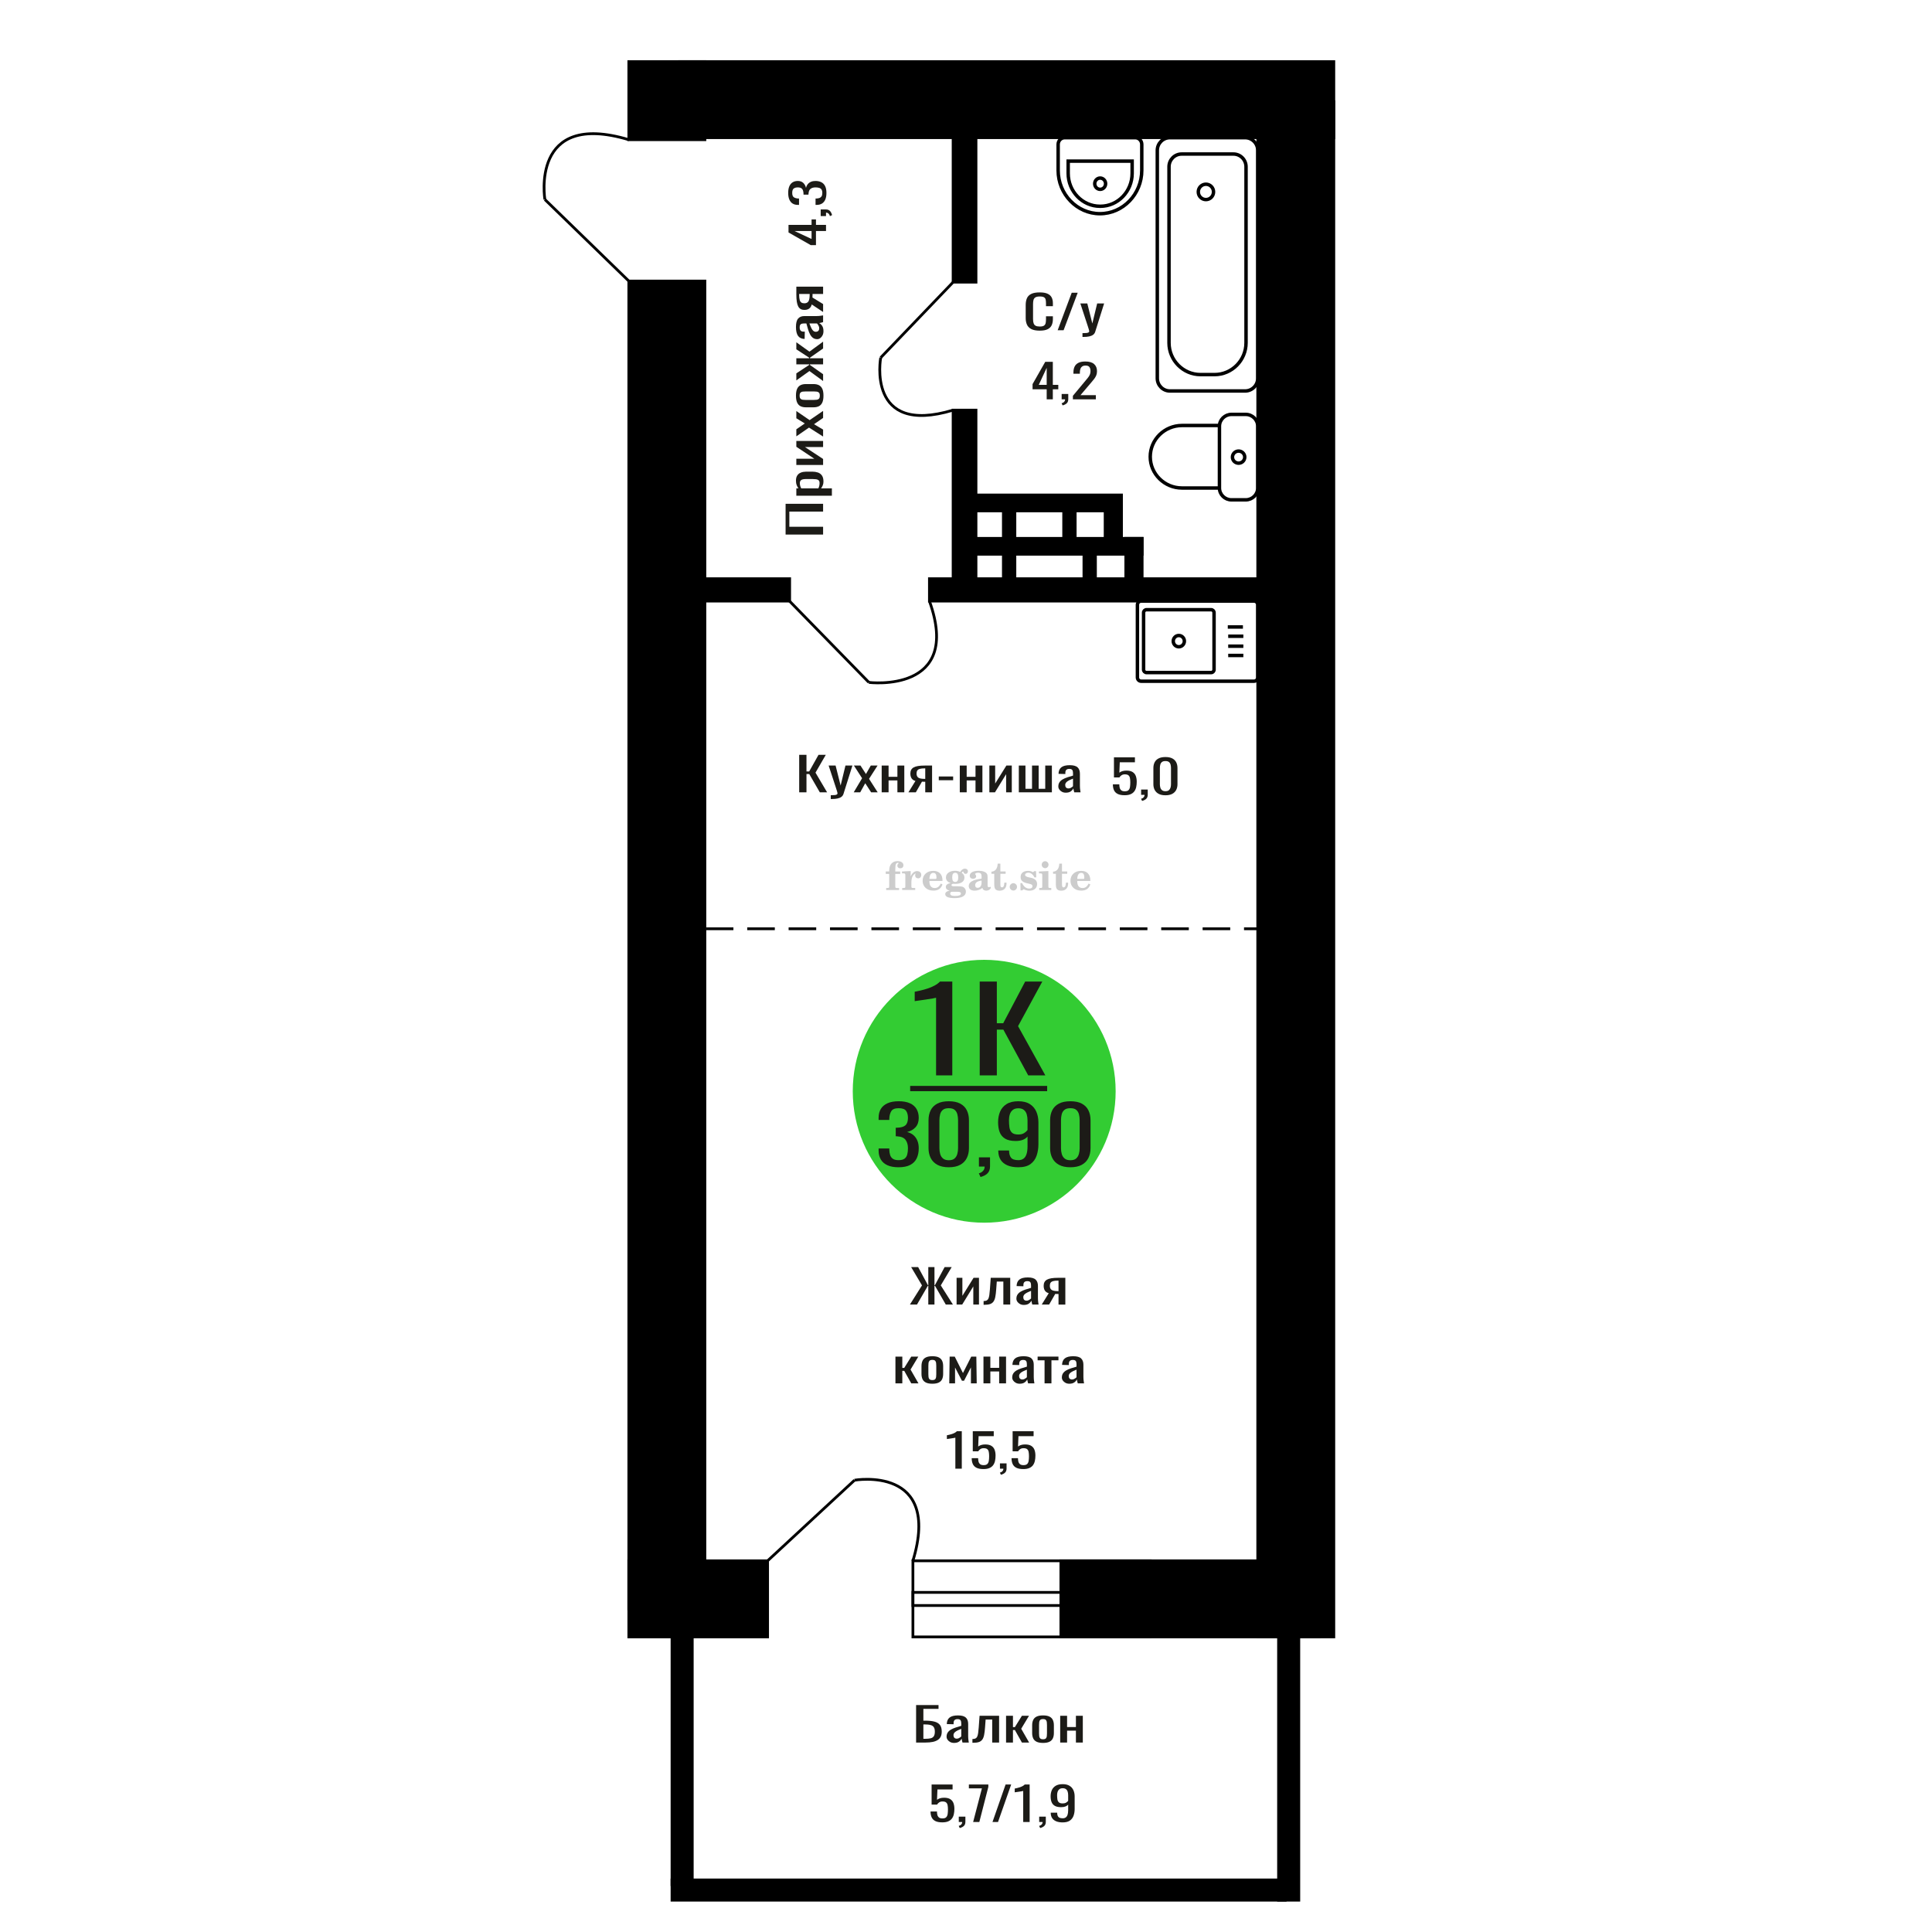 <?xml version="1.0" encoding="UTF-8"?>
<!DOCTYPE svg PUBLIC "-//W3C//DTD SVG 1.1//EN" "http://www.w3.org/Graphics/SVG/1.1/DTD/svg11.dtd">
<!-- Creator: CorelDRAW 2019 -->
<svg xmlns="http://www.w3.org/2000/svg" xml:space="preserve" width="140mm" height="140mm" version="1.1" style="shape-rendering:geometricPrecision; text-rendering:geometricPrecision; image-rendering:optimizeQuality; fill-rule:evenodd; clip-rule:evenodd"
viewBox="0 0 14000 14000"
 xmlns:xlink="http://www.w3.org/1999/xlink">
 <defs>
  <style type="text/css">
   <![CDATA[
    .str0 {stroke:black;stroke-width:25;stroke-miterlimit:22.926}
    .str2 {stroke:black;stroke-width:25.01;stroke-miterlimit:22.926}
    .str1 {stroke:black;stroke-width:20;stroke-miterlimit:22.926}
    .str3 {stroke:black;stroke-width:20;stroke-miterlimit:22.926;stroke-dasharray:200 100}
    .fil1 {fill:none}
    .fil5 {fill:black}
    .fil4 {fill:#1C1B17}
    .fil3 {fill:#33CC33}
    .fil0 {fill:#1C1B17;fill-rule:nonzero}
    .fil2 {fill:#CCCCCC;fill-rule:nonzero}
   ]]>
  </style>
 </defs>
 <g id="Слой_x0020_1">
  <polygon class="fil0" points="5964.45,3873.59 5692.7,3873.59 5692.7,3650.71 5964.45,3650.71 5964.45,3707.18 5719.88,3707.18 5719.88,3817.12 5964.45,3817.12 "/>
  <path id="1" class="fil0" d="M6028.19 3592.22l-257.65 0 0 -53.46 15.43 0c-4.92,-6.34 -9.17,-14.01 -12.75,-23.01 -3.58,-8.99 -5.37,-19.64 -5.37,-31.98 0,-14.98 2.63,-26.9 7.89,-35.74 5.25,-8.82 11.85,-15.4 19.79,-19.73 7.94,-4.32 15.99,-7.17 24.16,-8.5 8.16,-1.34 15.15,-1.99 20.96,-1.99l46.97 0c13.65,0 26.56,1.99 38.75,5.99 12.19,4 22.03,11.24 29.53,21.75 7.49,10.48 11.23,25.23 11.23,44.22 0,10.33 -1.73,19.49 -5.2,27.49 -3.46,8 -7.43,15.16 -11.91,21.5l78.17 0 0 53.46zm-89.24 -91.96c0,-9.32 -2.29,-15.98 -6.87,-19.99 -4.59,-3.99 -10.8,-6.49 -18.62,-7.49 -7.83,-1 -16.44,-1.51 -25.84,-1.51l-46.97 0c-8.05,0 -15.48,0.67 -22.31,2.01 -6.82,1.33 -12.24,4.16 -16.27,8.5 -4.02,4.33 -6.04,11.15 -6.04,20.49 0,6.99 1.01,13.66 3.02,19.98 2.02,6.33 4.36,11.83 7.05,16.51l124.13 0c2.46,-5.01 4.53,-10.67 6.21,-17 1.67,-6.33 2.51,-13.5 2.51,-21.5z"/>
  <polygon id="2" class="fil0" points="5964.45,3369.32 5770.54,3369.32 5770.54,3324.35 5901.04,3324.35 5770.54,3237.38 5770.54,3195.4 5964.45,3195.4 5964.45,3239.39 5832.94,3239.39 5964.45,3325.85 "/>
  <polygon id="3" class="fil0" points="5964.45,3163.41 5862.46,3098.45 5770.54,3161.91 5770.54,3110.93 5831.93,3068.46 5770.54,3030.98 5770.54,2978.5 5866.82,3044.46 5964.45,2977.5 5964.45,3028.48 5898.69,3073.96 5964.45,3112.94 "/>
  <path id="4" class="fil0" d="M5967.13 2867.04c0,21.32 -2.9,38.15 -8.72,50.49 -5.81,12.32 -14.09,21.06 -24.83,26.23 -10.73,5.17 -23.37,7.75 -37.91,7.75l-56.36 0c-14.54,0 -27.17,-2.58 -37.91,-7.75 -10.73,-5.17 -19.01,-13.91 -24.82,-26.23 -5.82,-12.34 -8.73,-29.17 -8.73,-50.49 0,-21.32 2.91,-38.06 8.73,-50.23 5.81,-12.16 14.09,-20.81 24.82,-25.98 10.74,-5.17 23.37,-7.75 37.91,-7.75l56.36 0c14.54,0 27.18,2.58 37.91,7.75 10.74,5.17 19.02,13.82 24.83,25.98 5.82,12.17 8.72,28.91 8.72,50.23zm-26.5 0c0,-10.32 -2.01,-17.58 -6.04,-21.73 -4.02,-4.17 -9.34,-6.68 -15.93,-7.51 -6.6,-0.82 -13.48,-1.24 -20.64,-1.24l-60.72 0c-7.38,0 -14.31,0.42 -20.8,1.24 -6.49,0.83 -11.8,3.34 -15.94,7.51 -4.13,4.15 -6.2,11.41 -6.2,21.73 0,10.33 2.07,17.65 6.2,21.99 4.14,4.33 9.45,6.91 15.94,7.75 6.49,0.83 13.42,1.25 20.8,1.25l60.72 0c7.16,0 14.04,-0.42 20.64,-1.25 6.59,-0.84 11.91,-3.42 15.93,-7.75 4.03,-4.34 6.04,-11.66 6.04,-21.99z"/>
  <polygon id="5" class="fil0" points="5964.45,2761.1 5865.48,2688.62 5770.54,2756.6 5770.54,2705.62 5863.8,2644.14 5863.8,2640.15 5770.54,2640.15 5770.54,2596.17 5863.8,2596.17 5863.8,2592.17 5770.54,2531.19 5770.54,2480.22 5865.48,2548.19 5964.45,2475.72 5964.45,2525.2 5869.17,2592.17 5869.17,2596.17 5964.45,2596.17 5964.45,2640.15 5869.17,2640.15 5869.17,2644.65 5964.45,2711.61 "/>
  <path id="6" class="fil0" d="M5967.13 2399.76c0,11.33 -2.18,21.33 -6.54,29.99 -4.36,8.67 -9.95,15.49 -16.77,20.49 -6.82,4.99 -14.04,7.5 -21.64,7.5 -12.08,0 -22.26,-3 -30.53,-9 -8.28,-6 -15.27,-14.24 -20.97,-24.75 -5.7,-10.48 -10.68,-22.65 -14.93,-36.48 -4.25,-13.82 -8.39,-28.39 -12.41,-43.72l-13.76 0c-7.83,0 -14.31,0.67 -19.46,2 -5.14,1.32 -9,4.08 -11.57,8.25 -2.57,4.16 -3.86,10.4 -3.86,18.74 0,7.33 1.12,13.24 3.36,17.74 2.23,4.5 5.42,7.75 9.56,9.74 4.14,2 9,3 14.59,3l9.73 0 -1.34 52.97c-21.47,-0.65 -37.3,-7.98 -47.47,-21.99 -10.18,-13.98 -15.27,-35.64 -15.27,-64.96 0,-28.66 5.26,-48.98 15.77,-60.97 10.51,-12 25.72,-18 45.63,-18l88.57 0c6.04,0 11.85,-0.25 17.44,-0.74 5.59,-0.51 10.79,-1.18 15.6,-2 4.81,-0.83 9.34,-1.59 13.59,-2.25l0 48.97c-3.58,0.99 -8.11,2.25 -13.59,3.75 -5.48,1.5 -10.45,2.58 -14.93,3.25 7.61,3.33 14.71,9.74 21.31,19.24 6.59,9.49 9.89,22.57 9.89,39.23zm-30.86 -20.99c0,-5.34 -1.01,-10.33 -3.02,-14.99 -2.01,-4.66 -4.31,-8.83 -6.88,-12.5 -2.57,-3.66 -4.64,-6.16 -6.2,-7.49l-55.03 0c3.14,8.33 6.27,16.16 9.4,23.49 3.13,7.33 6.43,13.74 9.9,19.23 3.46,5.5 7.38,9.84 11.74,12.99 4.36,3.18 9.34,4.76 14.93,4.76 7.83,0 13.98,-2.16 18.45,-6.5 4.47,-4.33 6.71,-10.66 6.71,-18.99z"/>
  <path id="7" class="fil0" d="M5964.45 2260.83l-82.2 -54.48c-2.46,9.33 -6.15,16.91 -11.07,22.73 -4.92,5.84 -10.96,10.09 -18.11,12.76 -7.16,2.66 -15.21,3.99 -24.16,3.99 -10.29,0 -19.12,-2 -26.5,-6 -7.38,-4 -13.42,-10.33 -18.12,-18.98 -4.69,-8.67 -8.16,-20.17 -10.4,-34.49 -2.23,-14.33 -3.35,-31.98 -3.35,-52.97l0 -55.99 193.91 0 0 52.98 -76.49 0c0,5.33 -0.06,9.83 -0.17,13.49 -0.11,3.67 -0.28,7.66 -0.5,12l77.16 47.47 0 57.49zm-97.29 -124.45c0,-0.67 0,-1.76 0,-3.25 0,-1.5 0,-2.41 0,-2.75l-76.16 0c0,0.34 0,1.25 0,2.75 0,1.49 0,2.42 0,2.74 0,15.66 1.29,28.09 3.86,37.25 2.57,9.16 6.6,15.56 12.08,19.23 5.48,3.66 12.8,5.5 21.97,5.5 12.75,0 22.26,-4.25 28.52,-12.74 6.26,-8.49 9.5,-24.74 9.73,-48.73z"/>
  <path class="fil1 str0" d="M8268.89 4355.63l818.5 0c14.69,0 26.7,12.2 26.7,27.1l0 526.4c0,14.9 -12.01,27.1 -26.7,27.1l-818.5 0c-14.69,0 -26.71,-12.2 -26.71,-27.1l0 -526.4c0,-14.9 12.02,-27.1 26.71,-27.1zm38.92 62.53l468.7 0c11.52,0 20.95,9.56 20.95,21.25l0 413.03c0,11.7 -9.43,21.26 -20.95,21.26l-468.7 0c-11.53,0 -20.95,-9.56 -20.95,-21.26l0 -413.03c0,-11.69 9.42,-21.25 20.95,-21.25zm234.35 186.91c22.24,0 40.27,18.29 40.27,40.86 0,22.56 -18.03,40.85 -40.27,40.85 -22.24,0 -40.27,-18.29 -40.27,-40.85 0,-22.57 18.03,-40.86 40.27,-40.86zm354.84 -61.85l109.75 0m-106.7 67.22l109.76 0m-109.76 72.03l109.76 0m-109.76 67.23l109.76 0"/>
  <path class="fil0" d="M7534.41 2396.02c-26.77,0 -47.55,-4.03 -62.35,-12.08 -14.78,-8.05 -25.05,-18.9 -30.82,-32.54 -5.76,-13.64 -8.64,-28.85 -8.64,-45.63l0 -95.95c0,-18.34 2.88,-34.33 8.64,-47.97 5.77,-13.65 16.04,-24.21 30.82,-31.71 14.8,-7.49 35.58,-11.24 62.35,-11.24 23.66,0 42.41,3.14 56.27,9.4 13.85,6.26 23.82,15.21 29.89,26.84 6.07,11.63 9.1,25.61 9.1,41.93l0 21.48 -49.97 0 0 -19.13c0,-10.06 -0.69,-18.95 -2.1,-26.67 -1.39,-7.72 -5.21,-13.7 -11.44,-17.95 -6.22,-4.25 -16.65,-6.37 -31.28,-6.37 -14.95,0 -25.85,2.29 -32.7,6.88 -6.84,4.58 -11.28,11.07 -13.3,19.45 -2.02,8.39 -3.04,18.18 -3.04,29.36l0 107.69c0,13.64 1.56,24.44 4.67,32.38 3.11,7.94 8.25,13.58 15.42,16.94 7.15,3.35 16.8,5.03 28.95,5.03 14.31,0 24.58,-2.29 30.82,-6.88 6.22,-4.58 10.12,-10.9 11.68,-18.95 1.54,-8.05 2.32,-17.45 2.32,-28.18l0 -20.13 49.97 0 0 20.13c0,16.55 -2.79,31.14 -8.4,43.78 -5.6,12.64 -15.26,22.48 -28.96,29.52 -13.69,7.05 -33,10.57 -57.9,10.57z"/>
  <polygon id="1" class="fil0" points="7664.24,2393 7766.04,2121.25 7809.47,2121.25 7707.19,2393 "/>
  <path id="2" class="fil0" d="M7844.03 2441.65l0 -27.51c12.14,0 21.79,-0.4 28.96,-1.18 7.15,-0.78 12.29,-2.23 15.41,-4.36 3.11,-2.12 4.66,-5.09 4.66,-8.89 0,-2.01 -1.09,-6.49 -3.26,-13.42 -2.18,-6.93 -4.52,-14.31 -7.01,-22.14l-54.16 -165.06 50.43 0 36.42 144.93 35.03 -144.93 50.43 0 -64.45 204.65c-2.8,9.39 -7.94,16.83 -15.41,22.31 -7.46,5.48 -17.04,9.45 -28.72,11.91 -11.68,2.46 -25.76,3.69 -42.26,3.69l-6.07 0z"/>
  <path class="fil2" d="M6418.49 6332.89l0 -17.78 25.02 0 0 -5.65c0,-21.97 5.22,-38.99 15.71,-51.17 10.49,-12.19 25.21,-18.26 44.12,-18.26 13.27,0 23.76,2.73 31.52,8.14 7.76,5.41 11.66,12.7 11.66,21.87 0,6.82 -2.07,12.19 -6.21,16.09 -4.14,3.9 -9.87,5.83 -17.26,5.83 -6.07,0 -11.01,-1.78 -14.82,-5.36 -3.81,-3.57 -5.73,-8.18 -5.73,-13.78 0,-5.88 2.63,-11.1 7.95,-15.71 1.08,-1.08 1.64,-1.79 1.64,-2.07 0,-0.99 -0.47,-1.74 -1.36,-2.16 -0.94,-0.47 -2.45,-0.71 -4.57,-0.71 -7,0 -11.85,3.58 -14.53,10.68 -2.73,7.1 -4.09,21.54 -4.09,43.32l0 8.94 35.51 0 0 17.78 -35.51 0 0 91.43c0,4.14 0.84,6.97 2.59,8.47 1.74,1.51 5.08,2.26 10.01,2.26l15.06 0 0 14.11 -93.7 0 0 -14.11 12.37 -0.28c3.76,-0.19 6.3,-0.99 7.67,-2.5 1.31,-1.45 1.97,-4.09 1.97,-7.95l0 -91.43 -25.02 0z"/>
  <path id="1" class="fil2" d="M6537.49 6449.16l0 -14.11 13.22 -0.28c3.86,-0.29 6.44,-1.13 7.71,-2.54 1.27,-1.41 1.93,-4.05 1.93,-7.91l0 -84.47c0,-4.52 -0.99,-7.53 -3.01,-8.99 -2.02,-1.46 -6.21,-2.21 -12.56,-2.21 -0.84,0 -2.21,0.05 -4.09,0.14 -1.88,0.1 -3.29,0.14 -4.33,0.14l0 -13.82 62.89 -3.11 0 38.85c5.55,-12.74 12.14,-22.39 19.9,-28.88 7.71,-6.44 16.41,-9.69 26.15,-9.69 9.03,0 16.37,2.54 22.01,7.58 5.65,5.08 8.47,11.52 8.47,19.42 0,7.72 -2.07,13.88 -6.26,18.53 -4.18,4.66 -9.69,6.97 -16.51,6.97 -6.35,0 -11.52,-2.03 -15.52,-6.12 -4,-4.09 -6.02,-9.41 -6.02,-15.94 0,-2.59 0.42,-4.94 1.27,-7.15 0.8,-2.21 2.12,-4.33 3.86,-6.35 -10.49,3.38 -18.44,10.67 -23.94,21.77 -5.51,11.11 -8.28,25.59 -8.28,43.42l0 29.91c0,3.86 0.66,6.5 1.97,7.95 1.37,1.51 3.91,2.31 7.67,2.5l18.02 0.28 0 14.11 -94.55 0z"/>
  <path id="2" class="fil2" d="M6816.94 6402.59l12.42 5.93c-4.42,14.77 -12.14,26.01 -23.19,33.68 -11.1,7.67 -25.17,11.48 -42.24,11.48 -23.43,0 -42.29,-6.59 -56.68,-19.71 -14.35,-13.13 -21.54,-30.34 -21.54,-51.65 0,-21.26 7.15,-38.57 21.4,-51.83 14.3,-13.27 32.97,-19.9 56.02,-19.9 21.02,0 37.35,6.07 49.01,18.25 11.67,12.14 17.5,29.21 17.5,51.13l0 3.71 -94.83 0 0 1.93c0,16.33 3.3,28.65 9.83,36.97 6.59,8.33 16.37,12.47 29.31,12.47 9.45,0 17.78,-2.73 24.93,-8.19 7.19,-5.45 13.21,-13.54 18.06,-24.27zm-82.13 -33.58l43.37 0c2.96,0 5.03,-0.66 6.21,-1.93 1.18,-1.27 1.79,-3.62 1.79,-7.05 0,-12.14 -1.84,-20.98 -5.46,-26.49 -3.62,-5.5 -9.31,-8.27 -17.12,-8.27 -8.98,0 -15.85,3.62 -20.6,10.81 -4.71,7.25 -7.43,18.21 -8.19,32.93z"/>
  <path id="3" class="fil2" d="M6881.47 6454.29c-9.12,-2.31 -15.99,-5.69 -20.65,-10.26 -4.65,-4.56 -6.96,-10.16 -6.96,-16.88 0,-7.43 3.06,-13.55 9.22,-18.39 6.16,-4.8 15.05,-8.09 26.62,-9.84 -11.38,-3.05 -20.03,-8.04 -26.01,-15.05 -5.97,-6.96 -8.98,-15.47 -8.98,-25.49 0,-14.3 6.07,-25.97 18.2,-34.9 12.14,-8.99 27.99,-13.45 47.56,-13.45 6.91,0 13.4,0.7 19.56,2.07 6.17,1.36 12.14,3.43 17.92,6.16l4.85 -7.01c3.76,-5.36 8.28,-9.46 13.5,-12.37 5.22,-2.92 10.68,-4.38 16.37,-4.38 6.25,0 11.33,1.79 15.28,5.37 3.96,3.62 5.93,8.23 5.93,13.82 0,5.51 -1.5,10.02 -4.56,13.46 -3.01,3.43 -6.96,5.17 -11.81,5.17 -3.34,0 -6.16,-0.7 -8.56,-2.12 -2.4,-1.45 -4.33,-3.62 -5.78,-6.53 -0.57,-1.13 -0.9,-2.5 -1.09,-4.14 -0.28,-2.31 -1.27,-3.48 -2.91,-3.58 -1.65,0 -3.48,0.8 -5.51,2.4 -2.02,1.6 -3.66,3.62 -4.93,6.07 6.96,4.8 12.04,9.92 15.24,15.43 3.19,5.55 4.79,11.9 4.79,19.05 0,14.34 -5.83,25.58 -17.45,33.72 -11.62,8.14 -27.75,12.23 -48.4,12.23 -1.74,0 -4.18,-0.09 -7.34,-0.28 -3.1,-0.19 -5.36,-0.28 -6.72,-0.28 -4.33,0 -7.72,0.8 -10.11,2.44 -2.45,1.6 -3.67,3.81 -3.67,6.64 0,3.24 1.08,5.5 3.24,6.77 2.17,1.27 5.93,1.93 11.34,1.93l20.46 0c10.72,0 20.08,0.33 28.03,1.03 8,0.71 13.45,1.6 16.51,2.68 7.72,2.78 13.74,7.34 18.06,13.78 4.33,6.45 6.5,13.88 6.5,22.3 0,14.86 -7.06,26.29 -21.17,34.29 -14.11,8 -34.34,11.99 -60.73,11.99 -22.43,0 -39.32,-2.44 -50.65,-7.29 -11.34,-4.89 -17.03,-12.13 -17.03,-21.77 0,-6.35 2.77,-11.62 8.28,-15.9 5.5,-4.28 13.36,-7.25 23.56,-8.89zm13.88 7.85c-3.58,1.46 -6.12,3.15 -7.62,5.04 -1.51,1.88 -2.26,4.32 -2.26,7.38 0,6.16 2.68,10.72 8,13.64 5.31,2.96 13.59,4.42 24.83,4.42 15.24,0 26.53,-1.41 33.82,-4.18 7.29,-2.83 10.96,-7.15 10.96,-13.08 0,-4.66 -1.97,-8.04 -5.93,-10.11 -3.95,-2.07 -10.72,-3.11 -20.32,-3.11l-41.48 0zm4.8 -104.51c0,11.61 1.74,20.08 5.22,25.4 3.53,5.31 8.98,7.99 16.46,7.99 7.53,0 13.08,-2.68 16.7,-8.09 3.57,-5.36 5.36,-13.78 5.36,-25.3 0,-11.29 -1.79,-19.66 -5.36,-25.07 -3.62,-5.41 -9.17,-8.14 -16.7,-8.14 -7.48,0 -12.93,2.73 -16.46,8.14 -3.48,5.41 -5.22,13.78 -5.22,25.07z"/>
  <path id="4" class="fil2" d="M7112.71 6380.86c-16.7,2.68 -28.6,6.63 -35.66,11.86 -7.1,5.22 -10.63,12.55 -10.63,22.06 0,5.78 1.6,10.34 4.75,13.78 3.15,3.38 7.43,5.08 12.75,5.08 8.7,0 15.71,-3.25 20.93,-9.74 5.22,-6.49 7.86,-15.38 7.86,-26.67l0 -16.37zm43.74 35.75c0,4.52 0.8,7.71 2.4,9.64 1.6,1.93 4.23,2.87 7.81,2.87 1.64,0 3.52,-0.47 5.64,-1.46 2.12,-0.94 3.43,-1.41 4,-1.41 1.08,0 1.97,0.33 2.63,1.08 0.61,0.76 0.94,1.79 0.94,3.2 0,5.88 -3.34,11.25 -10.06,16.14 -6.73,4.84 -14.77,7.29 -24.13,7.29 -7.01,0 -12.98,-1.84 -17.92,-5.55 -4.99,-3.72 -7.9,-8.52 -8.85,-14.35 -7.71,6.3 -16.46,11.2 -26.24,14.68 -9.79,3.48 -19.85,5.22 -30.25,5.22 -13.5,0 -23.99,-2.92 -31.42,-8.8 -7.43,-5.88 -11.14,-14.16 -11.14,-24.83 0,-14.21 7.47,-25.64 22.38,-34.2 14.92,-8.61 38.53,-15.05 70.75,-19.38l0 -15.33c0,-9.93 -1.98,-16.94 -5.93,-21.07 -3.95,-4.14 -10.53,-6.21 -19.71,-6.21 -5.97,0 -11,0.98 -15.05,2.96 -4.09,1.98 -6.16,4.28 -6.16,6.82 0,0.66 1.22,2.54 3.67,5.69 2.44,3.11 3.67,6.59 3.67,10.49 0,5.32 -2.07,9.6 -6.26,12.89 -4.18,3.24 -9.64,4.89 -16.32,4.89 -6.82,0 -12.47,-1.97 -16.98,-5.93 -4.47,-3.95 -6.73,-8.89 -6.73,-14.86 0,-11.76 5.65,-20.88 16.94,-27.37 11.33,-6.45 27.28,-9.69 47.97,-9.69 11.57,0 21.73,1.17 30.53,3.52 8.75,2.31 15.99,5.79 21.68,10.35 4.52,3.53 7.67,7.48 9.46,11.95 1.79,4.42 2.68,11.24 2.68,20.41l0 60.35z"/>
  <path id="5" class="fil2" d="M7293.19 6395.82c0,0.66 0.09,1.65 0.24,2.96 0.14,1.32 0.18,2.31 0.18,2.97 0,16.51 -4.37,29.39 -13.12,38.66 -8.8,9.22 -20.98,13.83 -36.55,13.83 -14.2,0 -24.32,-3.34 -30.29,-10.07 -5.97,-6.68 -8.94,-18.48 -8.94,-35.41l0 -77 -20.32 0 0 -15.15c13.97,-0.89 24.84,-6.35 32.55,-16.27 7.72,-9.93 11.95,-23.95 12.7,-41.96l19.38 0 0 56.73 38.1 0 0 16.65 -38.1 0 0 74.78c0,9.55 0.9,15.9 2.64,19.01 1.74,3.15 4.79,4.7 9.22,4.7 5.41,0 9.5,-2.87 12.32,-8.56 2.77,-5.69 4.33,-14.3 4.61,-25.87l15.38 0z"/>
  <path id="6" class="fil2" d="M7343.1 6400.05c7.15,0 13.35,2.59 18.58,7.81 5.22,5.18 7.85,11.38 7.85,18.63 0,7.29 -2.59,13.54 -7.81,18.77 -5.17,5.22 -11.38,7.85 -18.62,7.85 -7.2,0 -13.36,-2.63 -18.54,-7.85 -5.22,-5.23 -7.8,-11.48 -7.8,-18.77 0,-7.15 2.63,-13.36 7.85,-18.58 5.22,-5.22 11.38,-7.86 18.49,-7.86z"/>
  <path id="7" class="fil2" d="M7394.37 6399.49l12.18 0c5.79,12.79 13.12,22.58 22.01,29.35 8.94,6.77 18.87,10.16 29.87,10.16 7.2,0 12.89,-1.6 17.08,-4.75 4.23,-3.2 6.35,-7.43 6.35,-12.79 0,-4.8 -1.84,-8.47 -5.55,-11.06 -3.72,-2.59 -11.62,-5.13 -23.76,-7.62 -20.84,-4 -35.51,-9.64 -44.02,-16.84 -8.52,-7.19 -12.75,-17.26 -12.75,-30.19 0,-14.35 4.75,-25.45 14.25,-33.31 9.5,-7.9 23,-11.85 40.45,-11.85 6.49,0 12.7,0.8 18.49,2.45 5.83,1.64 11.15,3.99 15.94,7.1l11.06 -7.57 11.61 0 1.37 45.15 -13.27 0c-4.93,-10.58 -11.33,-18.91 -19.14,-24.88 -7.81,-5.98 -16.18,-8.99 -25.16,-8.99 -6.82,0 -12.37,1.51 -16.65,4.57 -4.33,3.05 -6.5,6.86 -6.5,11.47 0,8.75 11.15,15.1 33.4,19.05 2.68,0.47 4.75,0.85 6.21,1.13 15.71,2.92 27.56,8.23 35.46,15.95 7.91,7.71 11.86,17.73 11.86,30.01 0,14.81 -4.99,26.53 -14.96,35.18 -9.97,8.7 -23.57,13.03 -40.83,13.03 -7.71,0 -15.05,-0.89 -21.92,-2.73 -6.91,-1.83 -13.12,-4.47 -18.76,-7.95l-12.14 8.42 -11.34 0 -0.84 -52.49z"/>
  <path id="8" class="fil2" d="M7548.69 6265.72c0,-7.01 2.4,-12.94 7.25,-17.78 4.84,-4.89 10.67,-7.34 17.59,-7.34 6.63,0 12.37,2.45 17.26,7.38 4.85,4.94 7.29,10.82 7.29,17.74 0,6.91 -2.4,12.84 -7.24,17.87 -4.85,5.03 -10.59,7.53 -17.31,7.53 -6.92,0 -12.75,-2.45 -17.59,-7.39 -4.85,-4.94 -7.25,-10.91 -7.25,-18.01zm48.26 158.56c0,3.95 0.66,6.68 1.93,8.09 1.32,1.41 3.91,2.21 7.76,2.4l11.2 0.28 0 14.11 -87.21 0 0 -14.11 12.28 -0.28c3.81,-0.19 6.39,-0.99 7.71,-2.5 1.37,-1.45 2.02,-4.14 2.02,-7.99l0 -84.48c0,-4.47 -0.98,-7.48 -3.01,-8.94 -2.02,-1.46 -6.16,-2.21 -12.41,-2.21 -0.85,0 -2.17,0.05 -4.1,0.14 -1.88,0.1 -3.34,0.14 -4.46,0.14l0 -13.82 68.29 -3.11 0 112.28z"/>
  <path id="9" class="fil2" d="M7739.66 6395.82c0,0.66 0.09,1.65 0.24,2.96 0.14,1.32 0.18,2.31 0.18,2.97 0,16.51 -4.37,29.39 -13.12,38.66 -8.8,9.22 -20.98,13.83 -36.55,13.83 -14.2,0 -24.32,-3.34 -30.29,-10.07 -5.97,-6.68 -8.94,-18.48 -8.94,-35.41l0 -77 -20.32 0 0 -15.15c13.97,-0.89 24.84,-6.35 32.55,-16.27 7.72,-9.93 11.95,-23.95 12.7,-41.96l19.38 0 0 56.73 38.1 0 0 16.65 -38.1 0 0 74.78c0,9.55 0.9,15.9 2.64,19.01 1.74,3.15 4.79,4.7 9.22,4.7 5.41,0 9.5,-2.87 12.32,-8.56 2.77,-5.69 4.33,-14.3 4.61,-25.87l15.38 0z"/>
  <path id="10" class="fil2" d="M7888.25 6402.59l12.42 5.93c-4.42,14.77 -12.14,26.01 -23.19,33.68 -11.1,7.67 -25.17,11.48 -42.24,11.48 -23.43,0 -42.29,-6.59 -56.68,-19.71 -14.35,-13.13 -21.54,-30.34 -21.54,-51.65 0,-21.26 7.15,-38.57 21.4,-51.83 14.3,-13.27 32.97,-19.9 56.02,-19.9 21.02,0 37.35,6.07 49.01,18.25 11.67,12.14 17.5,29.21 17.5,51.13l0 3.71 -94.83 0 0 1.93c0,16.33 3.3,28.65 9.83,36.97 6.59,8.33 16.37,12.47 29.31,12.47 9.45,0 17.78,-2.73 24.93,-8.19 7.19,-5.45 13.21,-13.54 18.06,-24.27zm-82.13 -33.58l43.37 0c2.96,0 5.03,-0.66 6.21,-1.93 1.18,-1.27 1.79,-3.62 1.79,-7.05 0,-12.14 -1.84,-20.98 -5.46,-26.49 -3.62,-5.5 -9.31,-8.27 -17.12,-8.27 -8.98,0 -15.85,3.62 -20.6,10.81 -4.71,7.25 -7.43,18.21 -8.19,32.93z"/>
  <circle class="fil3" cx="7131.88" cy="7907.67" r="952.5"/>
  <path class="fil0" d="M6511.45 8458.48c-32.14,0 -58.94,-4.82 -80.37,-14.48 -21.43,-9.65 -37.5,-23.55 -48.21,-41.7 -10.72,-18.14 -16.07,-39.57 -16.07,-64.28l0 -15.64 77.44 0c0,1.55 0,3.19 0,4.92 0,1.74 0,3.58 0,5.51 0.48,13.9 2.55,26.44 6.2,37.64 3.65,11.2 10.23,20.08 19.73,26.64 9.49,6.57 23.25,9.85 41.28,9.85 19,0 33.36,-3.57 43.1,-10.72 9.74,-7.14 16.31,-17.27 19.72,-30.4 3.42,-13.13 5.12,-28.19 5.12,-45.18 0,-24.71 -5.73,-44.88 -17.17,-60.52 -11.44,-15.63 -31.53,-24.22 -60.27,-25.77 -1.46,-0.38 -3.29,-0.58 -5.48,-0.58 -2.19,0 -4.02,0 -5.48,0l0 -61.97c1.46,0 3.16,0 5.12,0 1.94,0 3.64,0 5.11,0 27.76,-0.77 47.73,-6.56 59.9,-17.37 12.18,-10.81 18.27,-28.77 18.27,-53.86 0,-21.24 -4.5,-38.23 -13.52,-50.97 -9.01,-12.74 -26.91,-19.11 -53.69,-19.11 -26.79,0 -44.57,7.05 -53.33,21.14 -8.77,14.09 -13.64,32.14 -14.61,54.15 0,1.54 0,3.19 0,4.92 0,1.74 0,3.38 0,4.93l-77.44 0 0 -15.64c0,-25.1 5.35,-46.53 16.07,-64.29 10.71,-17.76 26.9,-31.46 48.58,-41.12 21.67,-9.65 48.58,-14.48 80.73,-14.48 32.63,0 59.65,4.83 81.09,14.48 21.43,9.66 37.5,23.46 48.22,41.41 10.71,17.96 16.07,39.48 16.07,64.58 0,28.18 -7.67,50.77 -23.02,67.76 -15.34,16.99 -35.91,28.57 -61.72,34.75 18.01,4.24 33.24,11.58 45.65,22 12.43,10.43 22.04,23.65 28.86,39.68 6.83,16.02 10.23,34.65 10.23,55.88 0,27.8 -4.87,52.03 -14.62,72.69 -9.74,20.65 -25.32,36.68 -46.75,48.07 -21.43,11.39 -49.67,17.08 -84.74,17.08z"/>
  <path id="1" class="fil0" d="M6875.26 8458.48c-33.6,0 -61.24,-5.98 -82.91,-17.95 -21.69,-11.97 -37.76,-28.38 -48.23,-49.23 -10.47,-20.85 -15.7,-44.59 -15.7,-71.23l0 -202.13c0,-27.41 5.11,-51.45 15.34,-72.1 10.23,-20.66 26.19,-36.78 47.86,-48.36 21.67,-11.58 49.55,-17.38 83.64,-17.38 34.1,0 61.85,5.8 83.29,17.38 21.43,11.58 37.26,27.7 47.49,48.36 10.23,20.65 15.34,44.69 15.34,72.1l0 202.13c0,27.02 -5.24,50.96 -15.71,71.81 -10.47,20.85 -26.42,37.16 -47.86,48.94 -21.42,11.77 -48.94,17.66 -82.55,17.66zm0 -50.96c18.51,0 32.51,-4.25 42.01,-12.74 9.5,-8.5 16.07,-19.41 19.73,-32.73 3.65,-13.32 5.47,-27.12 5.47,-41.41l0 -203.28c0,-15.05 -1.7,-29.24 -5.1,-42.56 -3.42,-13.32 -9.87,-24.04 -19.37,-32.15 -9.5,-8.11 -23.74,-12.16 -42.74,-12.16 -18.99,0 -33.36,4.05 -43.1,12.16 -9.74,8.11 -16.31,18.83 -19.73,32.15 -3.4,13.32 -5.11,27.51 -5.11,42.56l0 203.28c0,14.29 1.83,28.09 5.48,41.41 3.66,13.32 10.47,24.23 20.46,32.73 9.98,8.49 23.98,12.74 42,12.74z"/>
  <path id="2" class="fil0" d="M7105.39 8529.14l-12.41 -26.64c13.14,-3.48 23.5,-9.56 31.04,-18.25 7.55,-8.68 11.33,-19.01 11.33,-30.98l-41.64 0 0 -66.6 80.36 0 0 65.44c0,20.47 -5.61,36.78 -16.81,48.94 -11.2,12.16 -28.49,21.52 -51.87,28.09z"/>
  <path id="3" class="fil0" d="M7379.35 8458.48c-30.67,0 -56.86,-4.53 -78.53,-13.61 -21.68,-9.07 -38.11,-22.29 -49.31,-39.67 -11.21,-17.37 -17.05,-38.42 -17.54,-63.13 0,-0.77 0,-1.64 0,-2.6 0,-0.97 0,-1.84 0,-2.61l78.17 0c0,22.39 4.63,39.67 13.88,51.83 9.26,12.17 27.29,18.25 54.07,18.25 14.6,0 26.79,-3.57 36.53,-10.72 9.74,-7.14 17.04,-18.14 21.91,-33.01 4.87,-14.86 7.3,-33.69 7.3,-56.46l0 -71.24c-7.3,9.65 -18.14,17.47 -32.5,23.46 -14.37,5.98 -32.27,8.97 -53.7,8.97 -32.63,0 -58.2,-5.69 -76.71,-17.08 -18.51,-11.39 -31.54,-27.22 -39.08,-47.49 -7.56,-20.27 -11.33,-43.92 -11.33,-70.95 0,-28.57 4.87,-54.34 14.62,-77.32 9.74,-22.97 25.44,-41.21 47.11,-54.73 21.68,-13.51 50.05,-20.27 85.11,-20.27 34.1,0 61.87,6.86 83.29,20.56 21.43,13.71 37.13,32.15 47.12,55.31 9.99,23.17 14.98,49.04 14.98,77.61l0 157.53c0,30.11 -4.38,57.91 -13.15,83.4 -8.76,25.48 -23.62,45.84 -44.56,61.1 -20.94,15.25 -50.17,22.87 -87.68,22.87zm0 -237.45c17.06,0 30.94,-3.38 41.65,-10.13 10.72,-6.76 18.99,-14.19 24.83,-22.3l0 -69.5c0,-16.22 -1.94,-30.98 -5.84,-44.3 -3.9,-13.32 -10.71,-23.94 -20.45,-31.86 -9.75,-7.91 -23.13,-11.87 -40.19,-11.87 -17.04,0 -30.56,4.05 -40.54,12.16 -9.99,8.11 -17.04,18.63 -21.19,31.57 -4.14,12.93 -6.21,27.12 -6.21,42.56 0,18.54 1.1,35.72 3.29,51.55 2.19,15.83 8.04,28.47 17.54,37.93 9.5,9.46 25.2,14.19 47.11,14.19z"/>
  <path id="4" class="fil0" d="M7756.33 8458.48c-33.61,0 -61.25,-5.98 -82.92,-17.95 -21.68,-11.97 -37.75,-28.38 -48.22,-49.23 -10.47,-20.85 -15.71,-44.59 -15.71,-71.23l0 -202.13c0,-27.41 5.11,-51.45 15.34,-72.1 10.23,-20.66 26.19,-36.78 47.86,-48.36 21.67,-11.58 49.55,-17.38 83.65,-17.38 34.09,0 61.85,5.8 83.28,17.38 21.43,11.58 37.26,27.7 47.49,48.36 10.23,20.65 15.34,44.69 15.34,72.1l0 202.13c0,27.02 -5.23,50.96 -15.7,71.81 -10.47,20.85 -26.43,37.16 -47.86,48.94 -21.42,11.77 -48.95,17.66 -82.55,17.66zm0 -50.96c18.5,0 32.51,-4.25 42,-12.74 9.5,-8.5 16.08,-19.41 19.73,-32.73 3.65,-13.32 5.48,-27.12 5.48,-41.41l0 -203.28c0,-15.05 -1.7,-29.24 -5.11,-42.56 -3.42,-13.32 -9.87,-24.04 -19.36,-32.15 -9.5,-8.11 -23.74,-12.16 -42.74,-12.16 -19,0 -33.37,4.05 -43.11,12.16 -9.73,8.11 -16.31,18.83 -19.73,32.15 -3.4,13.32 -5.1,27.51 -5.1,42.56l0 203.28c0,14.29 1.82,28.09 5.47,41.41 3.66,13.32 10.47,24.23 20.46,32.73 9.98,8.49 23.98,12.74 42.01,12.74z"/>
  <path class="fil0" d="M6783.15 7792.62l0 -562.43c-0.73,0.56 -8.98,2.24 -24.71,5.04 -15.74,2.79 -33.49,5.59 -53.27,8.39 -19.77,2.8 -37.34,5.32 -52.71,7.55 -15.37,2.24 -23.43,3.36 -24.16,3.36l0 -67.99c12.45,-2.24 26.91,-5.32 43.38,-9.24 16.47,-3.91 33.32,-8.67 50.52,-14.27 17.2,-5.59 33.67,-12.59 49.41,-20.98 15.74,-8.4 29.11,-18.19 40.08,-29.38l88.96 0 0 679.95 -117.5 0z"/>
  <polygon id="1" class="fil0" points="7099.41,7792.62 7099.41,7112.67 7223.49,7112.67 7223.49,7414.87 7269.62,7414.87 7428.85,7112.67 7552.94,7112.67 7377.24,7435.85 7574.91,7792.62 7450.81,7792.62 7270.72,7461.04 7223.49,7461.04 7223.49,7792.62 "/>
  <polygon id="2" class="fil4" points="6595.36,7868.93 7588.08,7868.93 7588.08,7907.09 6595.36,7907.09 "/>
  <polygon class="fil0" points="5791.24,5741.4 5791.24,5469.65 5844.01,5469.65 5844.01,5590.43 5863.63,5590.43 5931.33,5469.65 5984.1,5469.65 5909.38,5598.82 5993.44,5741.4 5940.67,5741.4 5864.09,5608.88 5844.01,5608.88 5844.01,5741.4 "/>
  <path id="1" class="fil0" d="M6020.07 5790.05l0 -27.51c12.14,0 21.78,-0.4 28.95,-1.18 7.16,-0.78 12.29,-2.23 15.41,-4.36 3.12,-2.12 4.66,-5.09 4.66,-8.89 0,-2.01 -1.08,-6.49 -3.25,-13.42 -2.19,-6.93 -4.53,-14.31 -7.02,-22.14l-54.16 -165.06 50.43 0 36.43 144.93 35.02 -144.93 50.43 0 -64.45 204.65c-2.8,9.39 -7.93,16.83 -15.41,22.31 -7.46,5.48 -17.03,9.45 -28.71,11.91 -11.68,2.46 -25.77,3.69 -42.26,3.69l-6.07 0z"/>
  <polygon id="2" class="fil0" points="6186.31,5741.4 6247.01,5639.41 6187.72,5547.49 6235.35,5547.49 6275.03,5608.88 6310.05,5547.49 6359.09,5547.49 6297.46,5643.77 6360.03,5741.4 6312.39,5741.4 6269.9,5675.64 6233.47,5741.4 "/>
  <polygon id="3" class="fil0" points="6388.99,5741.4 6388.99,5547.49 6438.95,5547.49 6438.95,5629.01 6502.94,5629.01 6502.94,5547.49 6552.9,5547.49 6552.9,5741.4 6502.94,5741.4 6502.94,5655.18 6438.95,5655.18 6438.95,5741.4 "/>
  <path id="4" class="fil0" d="M6582.78 5741.4l50.9 -82.2c-8.71,-2.46 -15.79,-6.15 -21.24,-11.07 -5.45,-4.92 -9.42,-10.96 -11.91,-18.11 -2.49,-7.16 -3.73,-15.21 -3.73,-24.16 0,-10.29 1.86,-19.12 5.61,-26.5 3.73,-7.38 9.64,-13.42 17.73,-18.12 8.1,-4.7 18.85,-8.16 32.22,-10.4 13.4,-2.23 29.89,-3.35 49.5,-3.35l52.31 0 0 193.91 -49.5 0 0 -76.49c-4.98,0 -9.18,-0.06 -12.61,-0.17 -3.42,-0.11 -7.15,-0.28 -11.2,-0.5l-44.36 77.16 -53.72 0zm116.28 -97.29c0.63,0 1.65,0 3.04,0 1.41,0 2.25,0 2.57,0l0 -76.16c-0.32,0 -1.16,0 -2.57,0 -1.39,0 -2.26,0 -2.56,0 -14.63,0 -26.24,1.29 -34.8,3.86 -8.56,2.57 -14.55,6.6 -17.97,12.08 -3.43,5.48 -5.14,12.8 -5.14,21.97 0,12.75 3.97,22.26 11.9,28.52 7.94,6.26 23.12,9.5 45.53,9.73z"/>
  <polygon id="5" class="fil0" points="6802.74,5653.84 6802.74,5626.66 6906.87,5626.66 6906.87,5653.84 "/>
  <polygon id="6" class="fil0" points="6954.98,5741.4 6954.98,5547.49 7004.93,5547.49 7004.93,5629.01 7068.92,5629.01 7068.92,5547.49 7118.88,5547.49 7118.88,5741.4 7068.92,5741.4 7068.92,5655.18 7004.93,5655.18 7004.93,5741.4 "/>
  <polygon id="7" class="fil0" points="7169.32,5741.4 7169.32,5547.49 7211.35,5547.49 7211.35,5677.99 7292.61,5547.49 7331.83,5547.49 7331.83,5741.4 7290.73,5741.4 7290.73,5609.89 7209.94,5741.4 "/>
  <polygon id="8" class="fil0" points="7382.74,5741.4 7382.74,5547.49 7430.83,5547.49 7430.83,5715.9 7478.46,5715.9 7478.46,5547.49 7526.57,5547.49 7526.57,5715.9 7574.2,5715.9 7574.2,5547.49 7622.29,5547.49 7622.29,5741.4 "/>
  <path id="9" class="fil0" d="M7723.17 5744.08c-10.59,0 -19.93,-2.18 -28.02,-6.54 -8.1,-4.36 -14.48,-9.95 -19.15,-16.77 -4.67,-6.82 -7.01,-14.04 -7.01,-21.64 0,-12.08 2.8,-22.26 8.41,-30.53 5.61,-8.28 13.31,-15.27 23.12,-20.97 9.8,-5.7 21.17,-10.68 34.09,-14.93 12.92,-4.25 26.53,-8.39 40.86,-12.41l0 -13.76c0,-7.83 -0.63,-14.31 -1.87,-19.46 -1.24,-5.14 -3.81,-9 -7.71,-11.57 -3.88,-2.57 -9.72,-3.86 -17.51,-3.86 -6.85,0 -12.38,1.12 -16.58,3.36 -4.2,2.23 -7.24,5.42 -9.1,9.56 -1.87,4.14 -2.8,9 -2.8,14.59l0 9.73 -49.5 -1.34c0.61,-21.47 7.46,-37.3 20.55,-47.47 13.07,-10.18 33.31,-15.27 60.7,-15.27 26.78,0 45.77,5.26 56.97,15.77 11.21,10.51 16.82,25.72 16.82,45.63l0 88.57c0,6.04 0.23,11.85 0.69,17.44 0.48,5.59 1.1,10.79 1.87,15.6 0.78,4.81 1.49,9.34 2.1,13.59l-45.75 0c-0.94,-3.58 -2.11,-8.11 -3.51,-13.59 -1.41,-5.48 -2.41,-10.45 -3.04,-14.93 -3.11,7.61 -9.1,14.71 -17.98,21.31 -8.87,6.59 -21.09,9.89 -36.65,9.89zm19.61 -30.86c4.99,0 9.65,-1.01 14.01,-3.02 4.35,-2.01 8.25,-4.31 11.67,-6.88 3.43,-2.57 5.77,-4.64 7.01,-6.2l0 -55.03c-7.79,3.14 -15.11,6.27 -21.96,9.4 -6.84,3.13 -12.83,6.43 -17.97,9.9 -5.13,3.46 -9.18,7.38 -12.13,11.74 -2.97,4.36 -4.44,9.34 -4.44,14.93 0,7.83 2.01,13.98 6.06,18.45 4.06,4.47 9.97,6.71 17.75,6.71z"/>
  <path class="fil0" d="M5985.62 1674.1l-72.8 0 0 102.34 -37.58 0 -161.37 -91.89 0 -54.87 167.08 0 0 -39.63 31.87 0 0 39.63 72.8 0 0 44.42zm-104.67 57.48l0 -57.48 -123.46 0 123.46 57.48z"/>
  <path id="1" class="fil0" d="M6029.57 1558.7l-15.43 7.4c-2.02,-7.84 -5.54,-14.01 -10.57,-18.51 -5.03,-4.5 -11.02,-6.75 -17.95,-6.75l0 24.82 -38.58 0 0 -47.91 37.91 0c11.85,0 21.3,3.34 28.35,10.03 7.04,6.67 12.47,16.98 16.27,30.92z"/>
  <path id="2" class="fil0" d="M5988.64 1398.42c0,19.16 -2.8,35.14 -8.39,47.91 -5.59,12.78 -13.64,22.36 -24.15,28.74 -10.52,6.39 -22.93,9.58 -37.24,9.58l-9.06 0 0 -46.16c0.89,0 1.84,0 2.85,0 1.01,0 2.07,0 3.19,0 8.05,-0.3 15.32,-1.53 21.8,-3.7 6.49,-2.18 11.64,-6.1 15.44,-11.76 3.8,-5.66 5.7,-13.86 5.7,-24.61 0,-11.32 -2.07,-19.89 -6.21,-25.69 -4.13,-5.8 -10,-9.72 -17.61,-11.76 -7.6,-2.03 -16.33,-3.05 -26.17,-3.05 -14.31,0 -26,3.41 -35.06,10.24 -9.05,6.81 -14.03,18.8 -14.93,35.92 -0.22,0.88 -0.33,1.96 -0.33,3.27 0,1.31 0,2.4 0,3.27l-35.9 0c0,-0.87 0,-1.89 0,-3.05 0,-1.17 0,-2.18 0,-3.05 -0.45,-16.55 -3.8,-28.46 -10.06,-35.71 -6.27,-7.26 -16.67,-10.89 -31.2,-10.89 -12.3,0 -22.15,2.68 -29.53,8.06 -7.38,5.37 -11.07,16.04 -11.07,32.01 0,15.97 4.08,26.56 12.25,31.79 8.16,5.22 18.62,8.13 31.37,8.71 0.89,0 1.84,0 2.85,0 1,0 1.95,0 2.85,0l0 46.16 -9.06 0c-14.54,0 -26.95,-3.19 -37.24,-9.58 -10.29,-6.38 -18.23,-16.04 -23.82,-28.96 -5.59,-12.92 -8.39,-28.96 -8.39,-48.12 0,-19.46 2.8,-35.57 8.39,-48.34 5.59,-12.78 13.59,-22.36 23.99,-28.74 10.4,-6.39 22.87,-9.58 37.41,-9.58 16.32,0 29.41,4.57 39.25,13.71 9.84,9.15 16.55,21.41 20.13,36.8 2.46,-10.74 6.71,-19.81 12.75,-27.22 6.04,-7.4 13.7,-13.14 22.98,-17.2 9.28,-4.07 20.07,-6.09 32.37,-6.09 16.11,0 30.14,2.89 42.11,8.71 11.96,5.8 21.24,15.09 27.84,27.87 6.6,12.77 9.9,29.61 9.9,50.51z"/>
  <path class="fil1 str1" d="M3948.43 1445.64c0,0 -108.92,-647.71 608.18,-433.35"/>
  <line class="fil1 str1" x1="4556.61" y1="2036.64" x2="3948.43" y2= "1445.67" />
  <path class="fil1 str2" d="M8562.26 1116.2l375.8 0c50.14,0 91.16,41.37 91.16,91.94l0 1276.38c0,126.44 -102.56,229.88 -227.9,229.88l-102.32 0c-125.35,0 -227.9,-103.44 -227.9,-229.88l0 -1276.38c0,-50.57 41.02,-91.94 91.16,-91.94zm-84.89 -118.53l545.56 0c50.14,0 91.16,41.38 91.16,91.95l0 1651.61c0,50.57 -41.02,91.94 -91.16,91.94l-545.56 0c-50.13,0 -91.15,-41.37 -91.15,-91.94l0 -1651.61c0,-50.57 41.02,-91.95 91.15,-91.95zm261.17 337.2c30.49,0 55.22,24.94 55.22,55.71 0,30.76 -24.73,55.71 -55.22,55.71 -30.51,0 -55.23,-24.95 -55.23,-55.71 0,-30.77 24.72,-55.71 55.23,-55.71z"/>
  <path class="fil1 str0" d="M9114.09 3536.3l0 -447.61c0,-47.16 -39.15,-85.75 -87.01,-85.75l-103.46 0c-47.86,0 -87.01,38.59 -87.01,85.75l0 447.61c0,47.17 39.15,85.75 87.01,85.75l103.46 0c47.86,0 87.01,-38.58 87.01,-85.75zm-277.48 0l0 -452.96 -271.67 0c-126.4,0 -229.83,101.91 -229.83,226.48l0 0c0,124.57 103.43,226.48 229.83,226.48l271.67 0zm183.28 -223.8c0,-24.24 -19.94,-43.89 -44.54,-43.89 -24.6,0 -44.54,19.65 -44.54,43.89 0,24.24 19.94,43.89 44.54,43.89 24.6,0 44.54,-19.65 44.54,-43.89z"/>
  <path class="fil1 str0" d="M7714.83 997.67l511.79 0c25.91,0 47.11,21.97 47.11,48.83l0 187.93c0,172.76 -136.35,314.11 -303,314.11l-0.01 0c-166.65,0 -303,-141.35 -303,-314.11l0 -187.93c0,-26.86 21.2,-48.83 47.11,-48.83zm25.62 169.95l463.49 0 0 88.52c0,131.16 -103.52,238.48 -230.05,238.48l-3.39 0c-126.52,0 -230.05,-107.32 -230.05,-238.48l0 -88.52zm231.75 122.63c21.77,0 39.42,18.3 39.42,40.88 0,22.57 -17.65,40.86 -39.42,40.86 -21.78,0 -39.43,-18.29 -39.43,-40.86 0,-22.58 17.65,-40.88 39.43,-40.88z"/>
  <path class="fil0" d="M7584.69 2893.65l0 -72.8 -102.34 0 0 -37.58 91.89 -161.37 54.88 0 0 167.08 39.63 0 0 31.87 -39.63 0 0 72.8 -44.43 0zm-57.48 -104.67l57.48 0 0 -123.46 -57.48 123.46z"/>
  <path id="1" class="fil0" d="M7700.1 2937.6l-7.4 -15.43c7.84,-2.02 14,-5.54 18.51,-10.57 4.49,-5.03 6.75,-11.02 6.75,-17.95l-24.82 0 0 -38.58 47.9 0 0 37.91c0,11.85 -3.34,21.3 -10.02,28.35 -6.67,7.04 -16.98,12.47 -30.92,16.27z"/>
  <path id="2" class="fil0" d="M7774.58 2893.65l0 -25.5 89.72 -107.69c6.67,-8.05 12.84,-15.54 18.5,-22.48 5.67,-6.93 10.3,-14.26 13.94,-21.97 3.63,-7.72 5.44,-16.61 5.44,-26.67 0,-12.53 -2.61,-22.37 -7.84,-29.53 -5.22,-7.15 -14.37,-10.73 -27.43,-10.73 -11.04,0 -19.61,2.35 -25.69,7.04 -6.1,4.7 -10.31,10.85 -12.63,18.46 -2.33,7.6 -3.5,15.76 -3.5,24.49l0 9.05 -46.6 0 0 -9.39c0,-16.33 2.84,-30.36 8.5,-42.1 5.66,-11.75 14.8,-20.86 27.43,-27.35 12.63,-6.48 29.41,-9.73 50.31,-9.73 28.45,0 49.65,6.21 63.58,18.62 13.94,12.42 20.91,29.58 20.91,51.5 0,11.63 -1.82,21.81 -5.45,30.53 -3.62,8.72 -8.35,16.89 -14.15,24.49 -5.8,7.61 -12.19,15.43 -19.16,23.49l-81 95.28 111.48 0 0 30.19 -166.36 0z"/>
  <polygon class="fil5 str1" points="7687.49,11310.17 7687.49,11861.69 9559.43,11861.69 9559.43,11310.17 "/>
  <polygon class="fil1 str1" points="6615.34,11310.17 6615.34,11861.69 8334.91,11861.69 8334.91,11310.17 "/>
  <polygon class="fil1 str1" points="7759.56,11539.08 7759.56,11634.11 6615.33,11634.11 6615.33,11539.08 "/>
  <path class="fil1 str1" d="M6192.21 10726.07c0,0 633.37,-110.54 423.13,584.1"/>
  <line class="fil1 str1" x1="5562.26" y1="11310.17" x2="6192.23" y2= "10726.08" />
  <path class="fil0" d="M6828.33 13205.47c-21.18,0 -38.03,-3.13 -50.51,-9.39 -12.49,-6.26 -21.42,-15.32 -26.79,-27.17 -5.36,-11.86 -8.05,-25.95 -8.05,-42.28l46.6 0c0,8.06 0.87,15.94 2.61,23.66 1.74,7.71 5.44,14.09 11.1,19.12 5.66,5.03 14.31,7.55 25.93,7.55 12.77,0 21.91,-2.85 27.42,-8.56 5.52,-5.7 9,-13.42 10.45,-23.15 1.46,-9.73 2.19,-20.74 2.19,-33.04 0,-12.3 -0.87,-22.76 -2.61,-31.37 -1.74,-8.61 -5.38,-15.21 -10.9,-19.79 -5.51,-4.59 -14.22,-6.88 -26.13,-6.88 -9.58,0 -17.7,2.29 -24.39,6.88 -6.67,4.58 -11.6,9.78 -14.8,15.6l-39.63 0 0 -145.61 151.99 0 0 35.9 -109.75 0 -3.05 75.15c5.8,-4.7 13,-8.39 21.56,-11.07 8.57,-2.68 18.36,-4.03 29.39,-4.03 19.16,0 34.2,3.47 45.09,10.4 10.88,6.94 18.57,16.44 23.08,28.52 4.49,12.08 6.75,25.94 6.75,41.6 0,13.87 -1.31,26.78 -3.92,38.75 -2.61,11.97 -7.19,22.37 -13.72,31.2 -6.53,8.84 -15.46,15.71 -26.78,20.63 -11.34,4.92 -25.71,7.38 -43.13,7.38z"/>
  <path id="1" class="fil0" d="M6954.63 13246.74l-7.4 -15.43c7.84,-2.02 14,-5.54 18.51,-10.57 4.49,-5.03 6.75,-11.02 6.75,-17.95l-24.82 0 0 -38.58 47.9 0 0 37.91c0,11.85 -3.34,21.3 -10.02,28.35 -6.67,7.04 -16.98,12.47 -30.92,16.27z"/>
  <polygon id="2" class="fil0" points="7051.75,13202.79 7115.33,12959.22 7020.83,12959.22 7020.83,12931.04 7161.94,12931.04 7161.94,12948.49 7096.62,13202.79 "/>
  <polygon id="3" class="fil0" points="7191.99,13202.79 7286.93,12931.04 7327.43,12931.04 7232.05,13202.79 "/>
  <path id="4" class="fil0" d="M7414.54 13202.79l0 -224.78c-0.29,0.23 -3.56,0.9 -9.8,2.01 -6.25,1.12 -13.28,2.24 -21.12,3.36 -7.84,1.12 -14.81,2.12 -20.9,3.02 -6.1,0.89 -9.3,1.34 -9.6,1.34l0 -27.17c4.95,-0.9 10.67,-2.13 17.22,-3.69 6.53,-1.57 13.2,-3.47 20.03,-5.71 6.83,-2.23 13.36,-5.03 19.6,-8.38 6.23,-3.36 11.54,-7.27 15.89,-11.75l35.28 0 0 271.75 -46.6 0z"/>
  <path id="5" class="fil0" d="M7537.34 13246.74l-7.4 -15.43c7.84,-2.02 14.01,-5.54 18.51,-10.57 4.49,-5.03 6.75,-11.02 6.75,-17.95l-24.82 0 0 -38.58 47.9 0 0 37.91c0,11.85 -3.33,21.3 -10.02,28.35 -6.67,7.04 -16.98,12.47 -30.92,16.27z"/>
  <path id="6" class="fil0" d="M7700.67 13205.81c-18.3,0 -33.91,-2.63 -46.82,-7.88 -12.92,-5.26 -22.72,-12.92 -29.41,-22.99 -6.67,-10.06 -10.15,-22.25 -10.44,-36.56 0,-0.45 0,-0.95 0,-1.51 0,-0.56 0,-1.07 0,-1.51l46.6 0c0,12.97 2.75,22.98 8.27,30.02 5.51,7.05 16.26,10.57 32.23,10.57 8.71,0 15.97,-2.07 21.78,-6.21 5.8,-4.13 10.15,-10.51 13.06,-19.12 2.91,-8.61 4.35,-19.51 4.35,-32.71l0 -41.26c-4.35,5.59 -10.81,10.12 -19.37,13.58 -8.57,3.47 -19.24,5.2 -32.01,5.2 -19.46,0 -34.7,-3.3 -45.73,-9.89 -11.04,-6.6 -18.8,-15.77 -23.3,-27.51 -4.51,-11.75 -6.75,-25.45 -6.75,-41.1 0,-16.55 2.9,-31.48 8.71,-44.79 5.8,-13.31 15.17,-23.88 28.09,-31.7 12.91,-7.83 29.83,-11.75 50.74,-11.75 20.32,0 36.87,3.97 49.64,11.91 12.77,7.94 22.13,18.62 28.09,32.04 5.96,13.42 8.93,28.41 8.93,44.96l0 91.25c0,17.45 -2.62,33.55 -7.84,48.31 -5.23,14.76 -14.08,26.56 -26.57,35.4 -12.47,8.83 -29.9,13.25 -52.25,13.25zm0 -137.55c10.15,0 18.43,-1.96 24.82,-5.87 6.39,-3.92 11.32,-8.22 14.8,-12.92l0 -40.26c0,-9.39 -1.16,-17.95 -3.48,-25.66 -2.32,-7.72 -6.39,-13.87 -12.19,-18.45 -5.81,-4.59 -13.8,-6.88 -23.95,-6.88 -10.16,0 -18.22,2.35 -24.17,7.04 -5.96,4.7 -10.16,10.79 -12.63,18.29 -2.47,7.49 -3.71,15.71 -3.71,24.66 0,10.73 0.66,20.68 1.96,29.85 1.31,9.17 4.79,16.5 10.46,21.98 5.66,5.48 15.02,8.22 28.09,8.22z"/>
  <path class="fil0" d="M6922.86 10642.77l0 -224.78c-0.28,0.23 -3.55,0.9 -9.8,2.01 -6.24,1.12 -13.28,2.24 -21.12,3.36 -7.84,1.12 -14.81,2.12 -20.9,3.02 -6.1,0.89 -9.29,1.34 -9.59,1.34l0 -27.17c4.94,-0.9 10.67,-2.13 17.21,-3.69 6.53,-1.57 13.2,-3.47 20.03,-5.71 6.83,-2.23 13.36,-5.03 19.6,-8.38 6.23,-3.36 11.54,-7.27 15.89,-11.75l35.29 0 0 271.75 -46.61 0z"/>
  <path id="1" class="fil0" d="M7126.67 10645.45c-21.19,0 -38.04,-3.13 -50.51,-9.39 -12.49,-6.26 -21.42,-15.32 -26.79,-27.17 -5.37,-11.86 -8.05,-25.95 -8.05,-42.28l46.6 0c0,8.06 0.87,15.94 2.61,23.66 1.74,7.71 5.44,14.09 11.1,19.12 5.66,5.03 14.3,7.55 25.92,7.55 12.77,0 21.91,-2.85 27.43,-8.56 5.52,-5.7 9,-13.42 10.45,-23.15 1.45,-9.73 2.18,-20.74 2.18,-33.04 0,-12.3 -0.87,-22.76 -2.61,-31.37 -1.74,-8.61 -5.37,-15.21 -10.89,-19.79 -5.52,-4.59 -14.23,-6.88 -26.13,-6.88 -9.58,0 -17.71,2.29 -24.39,6.88 -6.67,4.58 -11.61,9.78 -14.8,15.6l-39.63 0 0 -145.61 151.98 0 0 35.9 -109.74 0 -3.05 75.15c5.8,-4.7 12.99,-8.39 21.56,-11.07 8.57,-2.68 18.36,-4.03 29.39,-4.03 19.16,0 34.19,3.47 45.08,10.4 10.88,6.94 18.58,16.44 23.08,28.52 4.5,12.08 6.75,25.94 6.75,41.6 0,13.87 -1.31,26.78 -3.92,38.75 -2.61,11.97 -7.19,22.37 -13.72,31.2 -6.53,8.84 -15.46,15.71 -26.78,20.63 -11.33,4.92 -25.7,7.38 -43.12,7.38z"/>
  <path id="2" class="fil0" d="M7252.96 10686.72l-7.4 -15.43c7.84,-2.02 14.01,-5.54 18.51,-10.57 4.5,-5.03 6.75,-11.02 6.75,-17.95l-24.82 0 0 -38.58 47.91 0 0 37.91c0,11.85 -3.34,21.3 -10.03,28.35 -6.67,7.04 -16.98,12.47 -30.92,16.27z"/>
  <path id="3" class="fil0" d="M7415.41 10645.45c-21.19,0 -38.04,-3.13 -50.51,-9.39 -12.49,-6.26 -21.42,-15.32 -26.79,-27.17 -5.36,-11.86 -8.05,-25.95 -8.05,-42.28l46.6 0c0,8.06 0.87,15.94 2.61,23.66 1.74,7.71 5.44,14.09 11.1,19.12 5.66,5.03 14.3,7.55 25.92,7.55 12.78,0 21.91,-2.85 27.43,-8.56 5.52,-5.7 9,-13.42 10.45,-23.15 1.46,-9.73 2.18,-20.74 2.18,-33.04 0,-12.3 -0.87,-22.76 -2.61,-31.37 -1.74,-8.61 -5.37,-15.21 -10.89,-19.79 -5.51,-4.59 -14.23,-6.88 -26.13,-6.88 -9.58,0 -17.71,2.29 -24.39,6.88 -6.67,4.58 -11.61,9.78 -14.8,15.6l-39.63 0 0 -145.61 151.98 0 0 35.9 -109.74 0 -3.05 75.15c5.8,-4.7 12.99,-8.39 21.56,-11.07 8.57,-2.68 18.36,-4.03 29.39,-4.03 19.16,0 34.19,3.47 45.08,10.4 10.88,6.94 18.58,16.44 23.08,28.52 4.5,12.08 6.76,25.94 6.76,41.6 0,13.87 -1.32,26.78 -3.93,38.75 -2.6,11.97 -7.19,22.37 -13.72,31.2 -6.53,8.84 -15.46,15.71 -26.78,20.63 -11.33,4.92 -25.7,7.38 -43.12,7.38z"/>
  <polygon class="fil0" points="6593.51,9453.34 6681.11,9314.45 6602.37,9181.59 6653.15,9181.59 6723.99,9312.77 6726.78,9312.77 6726.78,9181.59 6771.52,9181.59 6771.52,9312.77 6774.79,9312.77 6845.15,9181.59 6896.41,9181.59 6817.19,9314.45 6905.25,9453.34 6853.54,9453.34 6775.25,9317.47 6771.52,9317.47 6771.52,9453.34 6726.78,9453.34 6726.78,9317.47 6723.52,9317.47 6644.78,9453.34 "/>
  <polygon id="1" class="fil0" points="6931.82,9453.34 6931.82,9259.43 6973.76,9259.43 6973.76,9389.93 7054.85,9259.43 7093.99,9259.43 7093.99,9453.34 7052.97,9453.34 7052.97,9321.83 6972.36,9453.34 "/>
  <path id="2" class="fil0" d="M7127.53 9455.02l0 -27.18c9.32,0 16.71,-1.34 22.14,-4.02 5.43,-2.69 9.63,-7.22 12.59,-13.59 2.94,-6.37 5.19,-14.99 6.75,-25.83 1.55,-10.85 2.96,-24.44 4.19,-40.77l6.06 -84.2 141.2 0 0 193.91 -49.86 0 0 -166.74 -47.53 0 -4.2 57.03c-1.55,22.15 -3.8,40.49 -6.76,55.03 -2.95,14.53 -7.53,25.88 -13.74,34.05 -6.22,8.16 -14.53,13.92 -24.93,17.28 -10.41,3.35 -23.85,5.03 -40.31,5.03l-5.6 0z"/>
  <path id="3" class="fil0" d="M7419.25 9456.02c-10.58,0 -19.9,-2.18 -27.97,-6.54 -8.08,-4.36 -14.44,-9.95 -19.11,-16.77 -4.65,-6.82 -6.98,-14.04 -6.98,-21.64 0,-12.08 2.79,-22.26 8.39,-30.53 5.59,-8.28 13.27,-15.27 23.07,-20.97 9.77,-5.7 21.12,-10.68 34.01,-14.93 12.89,-4.25 26.48,-8.39 40.77,-12.41l0 -13.76c0,-7.83 -0.63,-14.31 -1.86,-19.46 -1.24,-5.14 -3.81,-9 -7.7,-11.57 -3.87,-2.57 -9.69,-3.86 -17.47,-3.86 -6.83,0 -12.35,1.12 -16.54,3.36 -4.2,2.23 -7.23,5.42 -9.09,9.56 -1.86,4.14 -2.79,9 -2.79,14.59l0 9.73 -49.39 -1.34c0.61,-21.47 7.44,-37.3 20.5,-47.47 13.04,-10.18 33.24,-15.27 60.57,-15.27 26.73,0 45.67,5.26 56.85,15.77 11.19,10.51 16.78,25.72 16.78,45.63l0 88.57c0,6.04 0.24,11.85 0.7,17.44 0.47,5.59 1.1,10.79 1.86,15.6 0.78,4.81 1.49,9.34 2.1,13.59l-45.66 0c-0.93,-3.58 -2.1,-8.11 -3.5,-13.59 -1.4,-5.48 -2.4,-10.45 -3.03,-14.93 -3.11,7.61 -9.08,14.71 -17.94,21.31 -8.85,6.59 -21.05,9.89 -36.57,9.89zm19.57 -30.86c4.97,0 9.62,-1.01 13.97,-3.02 4.35,-2.01 8.24,-4.31 11.65,-6.88 3.42,-2.57 5.75,-4.64 6.99,-6.2l0 -55.03c-7.77,3.14 -15.07,6.27 -21.91,9.4 -6.83,3.13 -12.8,6.43 -17.93,9.9 -5.12,3.46 -9.16,7.38 -12.11,11.74 -2.96,4.36 -4.43,9.34 -4.43,14.93 0,7.83 2.01,13.98 6.06,18.45 4.04,4.47 9.94,6.71 17.71,6.71z"/>
  <path id="4" class="fil0" d="M7548.78 9453.34l50.8 -82.2c-8.7,-2.46 -15.77,-6.15 -21.2,-11.07 -5.44,-4.92 -9.4,-10.96 -11.89,-18.11 -2.49,-7.16 -3.72,-15.21 -3.72,-24.16 0,-10.29 1.86,-19.12 5.6,-26.5 3.72,-7.38 9.62,-13.42 17.69,-18.12 8.09,-4.69 18.81,-8.16 32.16,-10.4 13.36,-2.23 29.82,-3.35 49.39,-3.35l52.2 0 0 193.91 -49.4 0 0 -76.49c-4.97,0 -9.16,-0.06 -12.58,-0.17 -3.42,-0.11 -7.14,-0.28 -11.18,-0.5l-44.27 77.16 -53.6 0zm116.04 -97.29c0.62,0 1.64,0 3.02,0 1.41,0 2.25,0 2.57,0l0 -76.16c-0.32,0 -1.16,0 -2.57,0 -1.38,0 -2.25,0 -2.55,0 -14.6,0 -26.18,1.29 -34.73,3.86 -8.54,2.57 -14.51,6.6 -17.93,12.08 -3.41,5.48 -5.12,12.8 -5.12,21.97 0,12.75 3.96,22.26 11.87,28.52 7.92,6.26 23.07,9.5 45.44,9.73z"/>
  <polygon id="5" class="fil0" points="6488.67,10024.34 6488.67,9830.43 6538.52,9830.43 6538.52,9912.29 6552.51,9912.29 6603.3,9830.43 6654.56,9830.43 6598.18,9924.36 6655.49,10024.34 6603.3,10024.34 6552.51,9933.76 6538.52,9933.76 6538.52,10024.34 "/>
  <path id="6" class="fil0" d="M6756.15 10027.02c-19.88,0 -35.58,-2.9 -47.08,-8.72 -11.48,-5.81 -19.64,-14.09 -24.46,-24.83 -4.82,-10.73 -7.22,-23.37 -7.22,-37.91l0 -56.36c0,-14.54 2.4,-27.17 7.22,-37.91 4.82,-10.73 12.98,-19.01 24.46,-24.82 11.5,-5.82 27.2,-8.73 47.08,-8.73 19.87,0 35.49,2.91 46.83,8.73 11.34,5.81 19.41,14.09 24.23,24.82 4.82,10.74 7.22,23.37 7.22,37.91l0 56.36c0,14.54 -2.4,27.18 -7.22,37.91 -4.82,10.74 -12.89,19.02 -24.23,24.83 -11.34,5.82 -26.96,8.72 -46.83,8.72zm0 -26.5c9.62,0 16.39,-2.01 20.26,-6.04 3.89,-4.02 6.22,-9.34 7,-15.93 0.77,-6.6 1.16,-13.48 1.16,-20.64l0 -60.72c0,-7.38 -0.39,-14.31 -1.16,-20.8 -0.78,-6.49 -3.11,-11.8 -7,-15.94 -3.87,-4.13 -10.64,-6.2 -20.26,-6.2 -9.63,0 -16.46,2.07 -20.5,6.2 -4.05,4.14 -6.45,9.45 -7.23,15.94 -0.78,6.49 -1.16,13.42 -1.16,20.8l0 60.72c0,7.16 0.38,14.04 1.16,20.64 0.78,6.59 3.18,11.91 7.23,15.93 4.04,4.03 10.87,6.04 20.5,6.04z"/>
  <polygon id="7" class="fil0" points="6878.7,10024.34 6881.49,9830.43 6918.31,9830.43 6977.95,9949.53 7038.07,9830.43 7074.88,9830.43 7077.67,10024.34 7035.73,10024.34 7035.73,9908.6 6985.87,10005.22 6970.49,10005.22 6920.63,9909.27 6920.63,10024.34 "/>
  <polygon id="8" class="fil0" points="7126.6,10024.34 7126.6,9830.43 7176.45,9830.43 7176.45,9911.95 7240.3,9911.95 7240.3,9830.43 7290.15,9830.43 7290.15,10024.34 7240.3,10024.34 7240.3,9938.12 7176.45,9938.12 7176.45,10024.34 "/>
  <path id="9" class="fil0" d="M7388.95 10027.02c-10.57,0 -19.89,-2.18 -27.96,-6.54 -8.08,-4.36 -14.44,-9.95 -19.11,-16.77 -4.65,-6.82 -6.99,-14.04 -6.99,-21.64 0,-12.08 2.79,-22.26 8.39,-30.53 5.6,-8.28 13.28,-15.27 23.07,-20.97 9.78,-5.7 21.13,-10.68 34.02,-14.93 12.89,-4.25 26.47,-8.39 40.77,-12.41l0 -13.76c0,-7.83 -0.63,-14.31 -1.87,-19.46 -1.23,-5.14 -3.8,-9 -7.69,-11.57 -3.88,-2.57 -9.7,-3.86 -17.47,-3.86 -6.84,0 -12.35,1.12 -16.55,3.36 -4.19,2.23 -7.22,5.42 -9.08,9.56 -1.86,4.14 -2.79,9 -2.79,14.59l0 9.73 -49.39 -1.34c0.61,-21.47 7.44,-37.3 20.5,-47.47 13.04,-10.18 33.23,-15.27 60.57,-15.27 26.72,0 45.67,5.26 56.85,15.77 11.18,10.51 16.78,25.72 16.78,45.63l0 88.57c0,6.04 0.24,11.85 0.69,17.44 0.48,5.59 1.1,10.79 1.87,15.6 0.77,4.81 1.48,9.34 2.09,13.59l-45.65 0c-0.93,-3.58 -2.1,-8.11 -3.5,-13.59 -1.41,-5.48 -2.41,-10.45 -3.03,-14.93 -3.11,7.61 -9.09,14.71 -17.95,21.31 -8.84,6.59 -21.04,9.89 -36.57,9.89zm19.57 -30.86c4.97,0 9.63,-1.01 13.98,-3.02 4.34,-2.01 8.23,-4.31 11.65,-6.88 3.42,-2.57 5.75,-4.64 6.99,-6.2l0 -55.03c-7.77,3.14 -15.08,6.27 -21.91,9.4 -6.83,3.13 -12.81,6.43 -17.93,9.9 -5.13,3.46 -9.17,7.38 -12.11,11.74 -2.96,4.36 -4.43,9.34 -4.43,14.93 0,7.83 2.01,13.98 6.05,18.45 4.04,4.47 9.95,6.71 17.71,6.71z"/>
  <polygon id="10" class="fil0" points="7569.28,10024.34 7569.28,9857.27 7518.96,9857.27 7518.96,9830.43 7669.94,9830.43 7669.94,9857.27 7619.15,9857.27 7619.15,10024.34 "/>
  <path id="11" class="fil0" d="M7748.7 10027.02c-10.57,0 -19.89,-2.18 -27.96,-6.54 -8.09,-4.36 -14.45,-9.95 -19.12,-16.77 -4.65,-6.82 -6.98,-14.04 -6.98,-21.64 0,-12.08 2.79,-22.26 8.39,-30.53 5.59,-8.28 13.28,-15.27 23.07,-20.97 9.78,-5.7 21.12,-10.68 34.01,-14.93 12.89,-4.25 26.48,-8.39 40.77,-12.41l0 -13.76c0,-7.83 -0.62,-14.31 -1.86,-19.46 -1.24,-5.14 -3.81,-9 -7.7,-11.57 -3.87,-2.57 -9.69,-3.86 -17.47,-3.86 -6.83,0 -12.35,1.12 -16.54,3.36 -4.2,2.23 -7.22,5.42 -9.09,9.56 -1.86,4.14 -2.79,9 -2.79,14.59l0 9.73 -49.39 -1.34c0.61,-21.47 7.45,-37.3 20.5,-47.47 13.04,-10.18 33.24,-15.27 60.58,-15.27 26.72,0 45.67,5.26 56.85,15.77 11.18,10.51 16.78,25.72 16.78,45.63l0 88.57c0,6.04 0.23,11.85 0.69,17.44 0.47,5.59 1.1,10.79 1.86,15.6 0.78,4.81 1.49,9.34 2.1,13.59l-45.66 0c-0.93,-3.58 -2.09,-8.11 -3.5,-13.59 -1.4,-5.48 -2.4,-10.45 -3.03,-14.93 -3.11,7.61 -9.08,14.71 -17.94,21.31 -8.85,6.59 -21.04,9.89 -36.57,9.89zm19.57 -30.86c4.97,0 9.62,-1.01 13.97,-3.02 4.35,-2.01 8.24,-4.31 11.65,-6.88 3.42,-2.57 5.75,-4.64 6.99,-6.2l0 -55.03c-7.76,3.14 -15.07,6.27 -21.9,9.4 -6.84,3.13 -12.81,6.43 -17.93,9.9 -5.13,3.46 -9.17,7.38 -12.12,11.74 -2.96,4.36 -4.43,9.34 -4.43,14.93 0,7.83 2.02,13.98 6.06,18.45 4.04,4.47 9.94,6.71 17.71,6.71z"/>
  <polygon class="fil5 str1" points="4556.61,11310.17 4556.61,11861.69 5562.26,11861.69 5562.26,11310.17 "/>
  <polygon class="fil5 str1" points="9312.77,13622.67 4869.63,13622.67 4869.63,13769.45 9312.77,13769.45 "/>
  <path class="fil1 str1" d="M6296.41 4945.01c0,0 679.92,84.01 438.63,-589.37"/>
  <line class="fil1 str1" x1="5715.36" y1="4349.91" x2="6296.41" y2= "4944.98" />
  <polygon class="fil5 str1" points="7072.37,4263.04 7072.37,2971.96 6906.61,2971.96 6906.61,4263.04 "/>
  <path class="fil0" d="M8149.65 5762.52c-21.18,0 -38.03,-3.13 -50.51,-9.39 -12.49,-6.26 -21.42,-15.32 -26.79,-27.17 -5.36,-11.86 -8.05,-25.95 -8.05,-42.28l46.6 0c0,8.06 0.87,15.94 2.61,23.66 1.74,7.71 5.44,14.09 11.1,19.12 5.66,5.03 14.31,7.55 25.92,7.55 12.78,0 21.92,-2.85 27.43,-8.56 5.52,-5.7 9,-13.42 10.45,-23.15 1.46,-9.73 2.18,-20.74 2.18,-33.04 0,-12.3 -0.87,-22.76 -2.6,-31.37 -1.74,-8.61 -5.38,-15.21 -10.9,-19.79 -5.51,-4.59 -14.22,-6.88 -26.13,-6.88 -9.58,0 -17.7,2.29 -24.39,6.88 -6.67,4.58 -11.6,9.78 -14.8,15.6l-39.63 0 0 -145.61 151.99 0 0 35.9 -109.75 0 -3.05 75.15c5.8,-4.7 13,-8.39 21.56,-11.07 8.57,-2.68 18.36,-4.03 29.39,-4.03 19.16,0 34.2,3.47 45.09,10.4 10.87,6.94 18.57,16.44 23.08,28.52 4.49,12.08 6.75,25.94 6.75,41.6 0,13.87 -1.31,26.78 -3.92,38.75 -2.61,11.97 -7.19,22.37 -13.72,31.2 -6.53,8.84 -15.46,15.71 -26.78,20.63 -11.34,4.92 -25.71,7.38 -43.13,7.38z"/>
  <path id="1" class="fil0" d="M8275.95 5803.79l-7.4 -15.43c7.84,-2.02 14,-5.54 18.51,-10.57 4.49,-5.03 6.75,-11.02 6.75,-17.95l-24.82 0 0 -38.58 47.9 0 0 37.91c0,11.85 -3.34,21.3 -10.02,28.35 -6.67,7.04 -16.98,12.47 -30.92,16.27z"/>
  <path id="2" class="fil0" d="M8445.36 5762.86c-20.03,0 -36.5,-3.47 -49.43,-10.4 -12.91,-6.93 -22.49,-16.44 -28.74,-28.52 -6.24,-12.08 -9.36,-25.83 -9.36,-41.26l0 -117.09c0,-15.88 3.05,-29.8 9.14,-41.77 6.1,-11.96 15.62,-21.3 28.53,-28.01 12.92,-6.71 29.55,-10.07 49.86,-10.07 20.33,0 36.88,3.36 49.66,10.07 12.77,6.71 22.21,16.05 28.3,28.01 6.1,11.97 9.15,25.89 9.15,41.77l0 117.09c0,15.65 -3.12,29.52 -9.36,41.6 -6.25,12.08 -15.76,21.53 -28.53,28.35 -12.78,6.82 -29.19,10.23 -49.22,10.23zm0 -29.52c11.04,0 19.39,-2.46 25.04,-7.38 5.66,-4.93 9.59,-11.24 11.77,-18.96 2.18,-7.72 3.27,-15.71 3.27,-23.99l0 -117.75c0,-8.73 -1.03,-16.95 -3.05,-24.66 -2.04,-7.72 -5.88,-13.93 -11.54,-18.62 -5.66,-4.7 -14.17,-7.05 -25.49,-7.05 -11.32,0 -19.88,2.35 -25.69,7.05 -5.81,4.69 -9.72,10.9 -11.76,18.62 -2.03,7.71 -3.05,15.93 -3.05,24.66l0 117.75c0,8.28 1.09,16.27 3.27,23.99 2.17,7.72 6.25,14.03 12.19,18.96 5.96,4.92 14.31,7.38 25.04,7.38z"/>
  <polygon class="fil5 str1" points="7354.28,4270.79 7354.28,3676.7 7270.79,3676.7 7270.79,4270.79 "/>
  <path class="fil1 str1" d="M6381.99 2591.56c0,0 -107.14,570.84 524.63,380.41"/>
  <line class="fil1 str1" x1="6906.62" y1="2044.58" x2="6382.02" y2= "2591.56" />
  <polygon class="fil5 str1" points="7072.37,722.07 7072.37,2044.59 6906.61,2044.59 6906.61,722.07 "/>
  <polygon class="fil5 str1" points="8276.42,3901.13 8276.42,4254.33 8157.88,4254.33 8157.88,3901.13 "/>
  <polygon class="fil5 str1" points="8276.42,4016.37 6953.17,4016.37 6953.17,3901.14 8276.42,3901.14 "/>
  <polygon class="fil5 str1" points="4918.97,4355.63 5722.06,4355.63 5722.06,4193.58 4918.97,4193.58 "/>
  <polygon class="fil5 str1" points="5107.81,1012.29 4556.61,1012.29 4556.61,446.47 5107.81,446.47 "/>
  <polygon class="fil5 str1" points="5107.81,11658.14 4556.61,11658.14 4556.61,2036.65 5107.81,2036.65 "/>
  <polygon class="fil5 str1" points="5016.41,13656.99 5016.41,11642.88 4869.63,11642.88 4869.63,13656.99 "/>
  <polygon class="fil5 str1" points="7791.32,3937.02 7791.32,3682.7 7707.82,3682.7 7707.82,3937.02 "/>
  <polygon class="fil5 str1" points="7938.04,4276.77 7938.04,3989.48 7854.54,3989.48 7854.54,4276.77 "/>
  <path class="fil0" d="M6638.36 12627.15l0 -271.75 162.52 0 0 27.51 -109.75 0 0 85.55 11.67 0c27.41,0 50.05,2.3 67.95,6.88 17.9,4.59 31.29,12.58 40.16,23.99 8.87,11.4 13.31,27.51 13.31,48.31 0,14.09 -2.34,26.11 -7,36.06 -4.68,9.96 -11.92,18.18 -21.72,24.66 -9.81,6.49 -22.1,11.24 -36.9,14.26 -14.78,3.02 -32.44,4.53 -52.99,4.53l-67.25 0zm52.77 -27.17l14.94 0c15.56,0 28.41,-1.29 38.53,-3.86 10.12,-2.57 17.59,-7.66 22.41,-15.27 4.83,-7.6 7.24,-18.79 7.24,-33.55 0,-18.56 -4.9,-31.76 -14.7,-39.58 -9.82,-7.83 -28.11,-11.75 -54.87,-11.75l-13.55 0 0 104.01z"/>
  <path id="1" class="fil0" d="M6913.42 12629.83c-10.6,0 -19.94,-2.18 -28.03,-6.54 -8.1,-4.36 -14.47,-9.95 -19.15,-16.77 -4.66,-6.82 -7,-14.04 -7,-21.64 0,-12.08 2.8,-22.26 8.41,-30.53 5.61,-8.28 13.3,-15.27 23.12,-20.97 9.8,-5.7 21.17,-10.68 34.09,-14.93 12.91,-4.25 26.53,-8.39 40.85,-12.41l0 -13.76c0,-7.83 -0.63,-14.31 -1.86,-19.46 -1.24,-5.14 -3.82,-9 -7.72,-11.57 -3.88,-2.57 -9.71,-3.86 -17.51,-3.86 -6.85,0 -12.37,1.12 -16.57,3.36 -4.21,2.23 -7.24,5.42 -9.11,9.56 -1.86,4.14 -2.8,9 -2.8,14.59l0 9.73 -49.49 -1.34c0.61,-21.47 7.46,-37.3 20.54,-47.47 13.07,-10.18 33.31,-15.27 60.7,-15.27 26.79,0 45.77,5.26 56.98,15.77 11.2,10.51 16.81,25.72 16.81,45.63l0 88.57c0,6.04 0.24,11.85 0.7,17.44 0.47,5.59 1.1,10.79 1.86,15.6 0.78,4.81 1.49,9.34 2.11,13.59l-45.76 0c-0.93,-3.58 -2.1,-8.11 -3.51,-13.59 -1.4,-5.48 -2.4,-10.45 -3.03,-14.93 -3.12,7.61 -9.1,14.71 -17.98,21.31 -8.87,6.59 -21.09,9.89 -36.65,9.89zm19.61 -30.86c4.98,0 9.64,-1.01 14,-3.02 4.36,-2.01 8.26,-4.31 11.68,-6.88 3.42,-2.57 5.76,-4.64 7,-6.2l0 -55.03c-7.78,3.14 -15.1,6.27 -21.95,9.4 -6.85,3.13 -12.83,6.43 -17.97,9.9 -5.14,3.46 -9.19,7.38 -12.14,11.74 -2.96,4.36 -4.44,9.34 -4.44,14.93 0,7.83 2.02,13.98 6.07,18.45 4.05,4.47 9.97,6.71 17.75,6.71z"/>
  <path id="2" class="fil0" d="M7046.5 12628.83l0 -27.18c9.34,0 16.75,-1.34 22.19,-4.02 5.44,-2.69 9.64,-7.22 12.61,-13.59 2.95,-6.37 5.2,-14.99 6.76,-25.83 1.56,-10.85 2.97,-24.44 4.21,-40.77l6.07 -84.2 141.5 0 0 193.91 -49.97 0 0 -166.74 -47.63 0 -4.2 57.03c-1.56,22.15 -3.82,40.49 -6.78,55.03 -2.95,14.53 -7.55,25.88 -13.77,34.05 -6.24,8.16 -14.56,13.92 -24.99,17.28 -10.42,3.35 -23.9,5.03 -40.39,5.03l-5.61 0z"/>
  <polygon id="3" class="fil0" points="7290.27,12627.15 7290.27,12433.24 7340.23,12433.24 7340.23,12515.1 7354.25,12515.1 7405.15,12433.24 7456.51,12433.24 7400.02,12527.17 7457.45,12627.15 7405.15,12627.15 7354.25,12536.57 7340.23,12536.57 7340.23,12627.15 "/>
  <path id="4" class="fil0" d="M7558.32 12629.83c-19.92,0 -35.65,-2.9 -47.17,-8.72 -11.51,-5.81 -19.68,-14.09 -24.51,-24.83 -4.83,-10.73 -7.24,-23.37 -7.24,-37.91l0 -56.36c0,-14.54 2.41,-27.17 7.24,-37.91 4.83,-10.73 13,-19.01 24.51,-24.82 11.52,-5.82 27.25,-8.73 47.17,-8.73 19.92,0 35.57,2.91 46.94,8.73 11.36,5.81 19.45,14.09 24.28,24.82 4.83,10.74 7.23,23.37 7.23,37.91l0 56.36c0,14.54 -2.4,27.18 -7.23,37.91 -4.83,10.74 -12.92,19.02 -24.28,24.83 -11.37,5.82 -27.02,8.72 -46.94,8.72zm0 -26.5c9.65,0 16.43,-2.01 20.31,-6.04 3.9,-4.02 6.24,-9.34 7.02,-15.93 0.76,-6.6 1.15,-13.48 1.15,-20.64l0 -60.72c0,-7.38 -0.39,-14.31 -1.15,-20.8 -0.78,-6.49 -3.12,-11.8 -7.02,-15.94 -3.88,-4.13 -10.66,-6.2 -20.31,-6.2 -9.64,0 -16.49,2.07 -20.54,6.2 -4.05,4.14 -6.46,9.45 -7.24,15.94 -0.78,6.49 -1.17,13.42 -1.17,20.8l0 60.72c0,7.16 0.39,14.04 1.17,20.64 0.78,6.59 3.19,11.91 7.24,15.93 4.05,4.03 10.9,6.04 20.54,6.04z"/>
  <polygon id="5" class="fil0" points="7682.54,12627.15 7682.54,12433.24 7732.5,12433.24 7732.5,12514.76 7796.49,12514.76 7796.49,12433.24 7846.44,12433.24 7846.44,12627.15 7796.49,12627.15 7796.49,12540.93 7732.5,12540.93 7732.5,12627.15 "/>
  <polygon class="fil5 str1" points="4924.66,997.67 4924.66,446.47 9665.29,446.47 9665.29,997.67 "/>
  <line class="fil1 str3" x1="4814.63" y1="6730.27" x2="9391.93" y2= "6730.27" />
  <polygon class="fil5 str1" points="8126.77,3702.1 6962.22,3702.1 6962.22,3586.87 8126.77,3586.87 "/>
  <polygon class="fil5 str1" points="8126.77,3661.69 8126.77,3935.57 8008.23,3935.57 8008.23,3661.69 "/>
  <polygon class="fil5 str1" points="9114.09,737.48 9665.29,737.48 9665.29,11861.68 9114.09,11861.68 "/>
  <polygon class="fil5 str1" points="9411.63,13769.45 9411.63,11742.1 9264.85,11742.1 9264.85,13769.45 "/>
  <polygon class="fil5 str1" points="6735.03,4355.63 9202.29,4355.63 9202.29,4193.58 6735.03,4193.58 "/>
 </g>
</svg>
